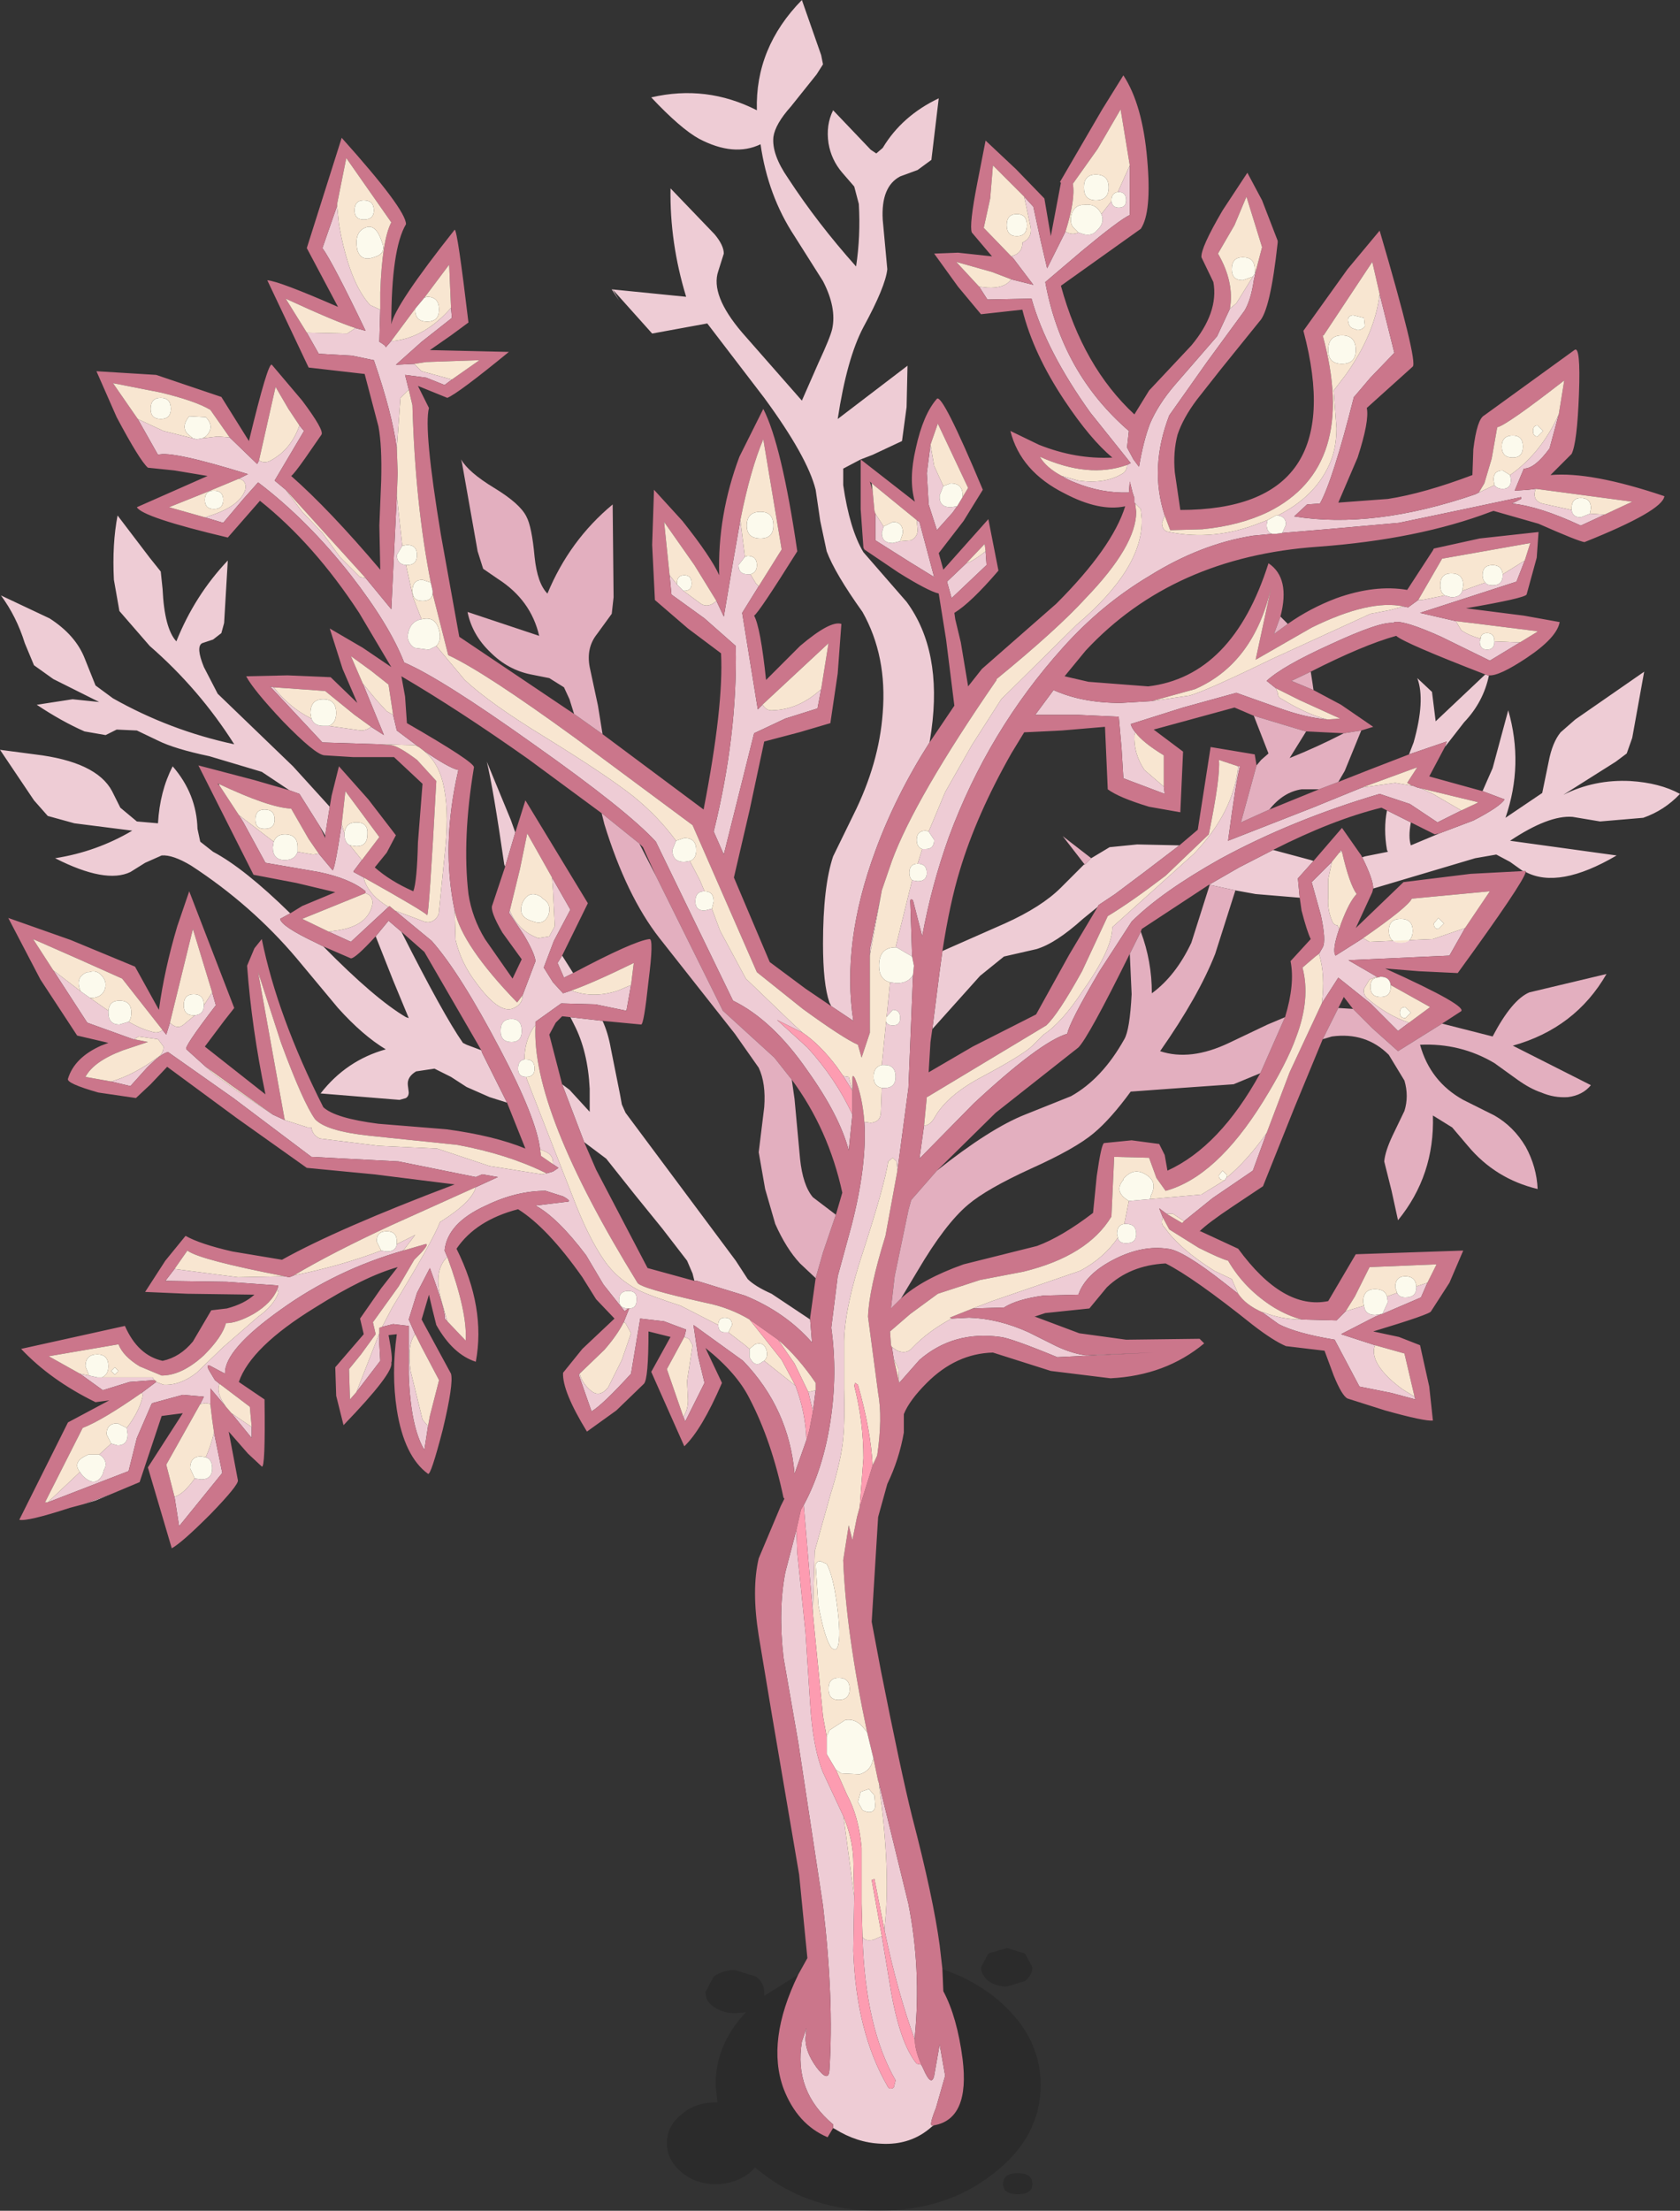 <?xml version="1.0" encoding="UTF-8" standalone="no"?>
<svg xmlns:xlink="http://www.w3.org/1999/xlink" height="120.3px" width="91.45px" xmlns="http://www.w3.org/2000/svg">
  <rect width="100%" height="100%" fill="#333333" stroke="none"/>
  <g transform="matrix(1.0, 0.0, 0.0, 1.0, 48.05, 113.55)">
    <use height="120.3" transform="matrix(1.0, 0.0, 0.0, 1.0, -48.05, -113.55)" width="91.45" xlink:href="#shape0"/>
  </g>
  <defs>
    <g id="shape0" transform="matrix(1.0, 0.0, 0.0, 1.0, 48.05, 113.55)">
      <path d="M-2.8 -58.8 L-2.9 -59.0 Q-3.25 -60.0 -3.25 -62.2 -3.25 -65.3 -2.7 -66.95 L-1.6 -69.2 Q-0.2 -72.0 0.0 -74.75 0.25 -77.85 -1.1 -80.25 -2.6 -82.35 -3.05 -83.55 L-3.4 -85.2 -3.65 -86.9 Q-4.1 -88.7 -6.45 -91.9 L-9.55 -95.95 -12.55 -95.4 -14.7 -97.8 -10.7 -97.4 Q-11.6 -100.35 -11.55 -103.3 L-9.15 -100.8 Q-8.65 -100.2 -8.65 -99.75 L-8.95 -98.8 Q-9.4 -97.5 -7.65 -95.45 L-4.4 -91.75 -3.5 -93.8 Q-2.85 -95.2 -2.75 -95.65 -2.5 -96.8 -3.25 -98.25 L-4.8 -100.7 Q-6.25 -102.9 -6.65 -105.7 -8.1 -105.0 -10.0 -106.0 -11.0 -106.55 -12.6 -108.25 -9.6 -108.95 -6.85 -107.55 -6.95 -110.95 -4.4 -113.55 L-3.35 -110.55 -3.25 -110.05 -3.6 -109.5 -5.0 -107.75 Q-5.85 -106.8 -5.95 -106.1 -6.05 -105.15 -5.15 -103.85 -3.55 -101.4 -1.45 -99.05 -1.2 -100.7 -1.3 -102.45 L-1.55 -103.4 -2.2 -104.15 Q-2.8 -104.85 -2.95 -105.75 -3.1 -106.75 -2.7 -107.55 L-0.65 -105.4 -0.35 -105.2 0.0 -105.5 Q1.05 -107.25 3.05 -108.2 L2.65 -104.85 1.9 -104.3 0.95 -103.95 Q-0.1 -103.4 0.0 -101.6 L0.25 -98.9 Q0.15 -97.95 -1.05 -95.75 -1.95 -94.05 -2.45 -90.75 L1.35 -93.65 1.3 -91.4 1.05 -89.55 -0.55 -88.8 -1.2 -88.55 -2.15 -88.05 -2.15 -87.15 Q-1.8 -84.75 -1.05 -83.5 L1.3 -80.8 Q3.25 -78.15 2.65 -73.8 L2.55 -73.15 Q0.7 -70.25 -0.4 -67.25 -2.25 -62.25 -1.6 -58.0 L-2.8 -58.8 M33.0 -76.8 Q32.7 -75.35 31.65 -74.25 L30.6 -72.9 30.7 -73.2 28.65 -72.5 28.9 -73.15 Q29.55 -75.45 29.1 -76.65 L29.9 -75.9 30.0 -75.1 30.1 -74.3 32.8 -76.85 32.95 -76.8 33.0 -76.8 M32.65 -70.5 L33.2 -71.75 34.05 -74.9 Q34.9 -71.95 33.9 -69.05 L35.9 -70.4 36.25 -72.1 Q36.45 -73.15 36.9 -73.7 L37.7 -74.4 41.45 -77.0 40.8 -73.4 40.5 -72.55 39.9 -72.1 37.05 -70.3 Q38.75 -71.15 40.7 -71.05 42.3 -70.95 43.4 -70.35 42.55 -69.45 41.4 -69.05 L39.05 -68.85 37.55 -69.1 Q36.25 -69.2 34.15 -67.8 L39.95 -67.0 Q36.8 -65.15 35.0 -66.1 L35.0 -66.15 34.85 -66.15 34.15 -66.65 33.4 -67.05 32.25 -66.85 26.7 -65.2 Q26.7 -65.7 26.1 -66.9 L26.25 -66.95 27.5 -67.2 27.45 -67.3 Q27.25 -68.45 27.45 -69.45 L28.75 -68.8 Q28.6 -68.0 28.75 -67.55 L30.3 -68.2 32.15 -68.9 Q33.6 -69.65 33.85 -70.05 L32.65 -70.5 M-42.0 -32.25 L-42.85 -31.9 -43.5 -31.7 -42.0 -32.25 M-20.45 -53.55 L-21.4 -53.85 -22.65 -54.4 -23.5 -54.95 -24.4 -55.4 -25.4 -55.25 Q-25.9 -54.95 -25.85 -54.5 L-25.8 -54.1 Q-25.8 -53.9 -25.95 -53.8 L-26.3 -53.7 -30.6 -54.05 Q-29.2 -55.85 -27.05 -56.45 -28.3 -57.2 -29.65 -58.7 L-31.9 -61.4 Q-34.35 -64.3 -37.65 -66.45 -38.65 -67.05 -39.25 -67.0 L-40.15 -66.6 -40.95 -66.1 Q-42.3 -65.45 -45.05 -66.85 -42.8 -67.2 -40.85 -68.35 L-44.0 -68.75 -45.45 -69.15 -46.2 -70.0 -48.05 -72.75 -46.15 -72.5 Q-42.8 -72.1 -41.95 -70.5 L-41.5 -69.6 -40.6 -68.85 -39.45 -68.75 Q-39.35 -70.5 -38.65 -71.85 -37.35 -70.35 -37.3 -68.45 L-37.15 -67.75 -36.45 -67.2 Q-34.75 -66.3 -32.25 -63.85 L-32.8 -63.55 Q-32.75 -63.15 -30.85 -62.25 L-30.45 -62.05 Q-27.65 -59.2 -25.95 -58.2 L-25.8 -58.15 -26.65 -60.2 -27.6 -62.6 -26.9 -63.45 -26.2 -62.85 Q-23.9 -58.3 -22.85 -56.8 L-22.65 -56.7 -21.85 -56.4 -21.8 -56.25 -20.45 -53.55 M-32.3 -70.55 L-33.8 -71.55 -36.65 -72.4 Q-38.55 -72.8 -39.45 -73.25 L-40.6 -73.8 -41.7 -73.85 -42.3 -73.55 -43.45 -73.75 Q-44.7 -74.3 -46.05 -75.2 L-44.1 -75.5 -42.65 -75.35 -45.15 -76.6 -46.2 -77.35 -46.7 -78.55 Q-47.15 -80.0 -48.0 -81.15 L-45.35 -79.9 Q-43.95 -79.0 -43.45 -77.75 L-42.85 -76.25 -41.9 -75.55 Q-38.8 -73.8 -35.3 -73.05 -37.2 -76.05 -39.9 -78.4 L-41.55 -80.3 -41.85 -82.0 Q-41.95 -83.95 -41.65 -85.5 L-39.9 -83.2 -39.3 -82.45 -39.2 -81.5 Q-39.1 -79.35 -38.45 -78.65 -37.45 -81.15 -35.65 -83.05 L-35.85 -79.65 -36.0 -79.1 -36.45 -78.75 -37.05 -78.55 Q-37.4 -78.35 -36.95 -77.25 L-36.2 -75.8 -32.1 -71.85 -30.1 -69.65 -30.35 -68.1 -30.65 -68.6 -31.75 -70.35 -32.3 -70.55 M7.7 -102.85 L8.2 -102.3 8.6 -100.45 8.95 -98.95 9.8 -100.65 9.95 -100.95 10.05 -100.9 Q10.35 -100.75 10.65 -100.9 L10.95 -100.8 Q11.4 -100.7 11.65 -101.0 L11.7 -101.05 Q12.1 -101.45 11.9 -101.9 L12.45 -102.6 Q12.5 -102.25 12.85 -102.25 13.25 -102.25 13.25 -102.65 13.25 -103.1 12.85 -103.1 L12.8 -103.1 13.2 -104.0 13.45 -104.55 13.45 -101.85 Q12.9 -101.6 10.85 -99.9 L8.85 -98.2 Q9.75 -93.25 13.4 -90.1 L13.3 -89.2 13.65 -88.55 13.95 -88.15 Q14.2 -89.6 14.55 -90.5 15.0 -91.55 15.9 -92.6 L18.2 -95.25 18.9 -96.75 19.25 -97.05 20.15 -98.5 20.25 -98.65 20.35 -98.95 20.2 -98.3 Q20.05 -97.25 19.7 -96.65 L17.65 -93.85 15.6 -90.95 Q14.5 -88.1 15.35 -85.5 L15.2 -85.1 Q15.2 -84.65 15.6 -84.6 18.05 -84.1 20.55 -85.1 L20.95 -85.25 20.9 -85.0 Q20.9 -84.6 21.2 -84.5 L20.15 -84.4 Q17.3 -83.95 14.5 -82.2 11.9 -80.65 9.8 -78.3 5.75 -73.8 3.6 -68.0 2.65 -65.35 2.15 -62.6 L1.65 -64.55 Q1.5 -64.7 1.5 -64.5 L1.6 -61.5 0.75 -62.0 0.7 -62.0 1.6 -65.65 1.9 -65.6 Q2.4 -65.6 2.4 -66.05 2.4 -66.55 1.9 -66.55 L2.15 -67.35 2.35 -67.35 Q2.8 -67.35 2.8 -67.85 L2.5 -68.3 3.4 -70.45 4.85 -73.0 6.45 -75.5 10.55 -79.55 Q14.15 -82.6 14.1 -85.25 L14.1 -85.3 14.05 -85.8 14.05 -85.85 13.75 -86.15 13.7 -86.2 13.7 -86.45 13.6 -86.75 13.45 -87.35 13.4 -86.75 Q11.9 -86.7 10.45 -87.3 10.05 -87.45 9.75 -87.65 L10.65 -87.4 Q12.05 -87.2 13.0 -87.75 13.3 -87.9 13.3 -88.25 L13.5 -88.35 11.3 -91.1 Q8.9 -94.45 8.1 -97.3 L5.7 -97.25 5.25 -97.95 5.7 -97.9 Q6.6 -97.85 6.95 -98.3 L7.0 -98.35 8.2 -98.05 7.1 -99.5 7.0 -99.6 7.25 -99.7 Q7.6 -99.9 7.6 -100.3 L7.6 -100.35 Q8.15 -100.6 8.05 -101.2 L7.7 -102.85 M27.05 -97.55 L27.85 -94.35 26.55 -93.0 25.7 -92.0 25.65 -91.95 Q24.5 -87.4 23.8 -86.15 L23.1 -86.1 22.4 -85.45 Q26.7 -84.75 32.25 -86.65 L32.45 -86.75 33.3 -87.15 Q33.45 -86.95 33.75 -86.95 34.2 -86.95 34.2 -87.45 L34.15 -87.7 Q35.85 -88.9 36.8 -91.0 L36.3 -89.15 Q35.5 -88.05 34.9 -88.05 L34.4 -86.85 35.15 -86.9 35.55 -86.95 35.5 -86.8 Q35.4 -86.3 35.9 -86.15 L37.5 -85.8 Q37.55 -85.4 38.0 -85.4 L38.5 -85.6 39.3 -85.55 38.0 -84.95 Q35.75 -86.0 34.25 -86.15 L34.75 -86.4 34.75 -86.5 31.45 -85.8 28.1 -85.1 24.15 -84.75 21.75 -84.55 21.95 -85.0 Q21.95 -85.45 21.5 -85.5 23.5 -86.5 24.3 -88.25 24.7 -89.1 24.7 -90.25 L24.55 -92.3 25.2 -93.15 Q26.8 -95.4 27.05 -97.55 M1.65 -60.5 L1.4 -54.35 0.8 -49.85 0.75 -50.35 0.55 -50.55 0.3 -50.35 Q0.1 -49.05 -1.05 -45.5 -2.05 -42.5 -2.1 -40.6 L-2.1 -37.95 Q-2.05 -36.3 -2.15 -35.3 -2.25 -34.1 -2.85 -32.2 L-3.7 -29.15 -3.8 -25.75 -4.3 -31.65 Q-3.25 -33.6 -2.85 -36.2 -2.45 -38.8 -2.8 -41.3 L-2.45 -44.1 -1.7 -46.85 Q-0.85 -50.15 -1.0 -52.5 L-0.65 -52.45 Q-0.1 -52.5 -0.1 -53.05 L-0.05 -54.35 0.1 -54.35 Q0.7 -54.35 0.7 -54.95 0.7 -55.6 0.1 -55.6 L-0.05 -55.6 0.4 -60.1 0.75 -60.05 Q1.4 -60.05 1.65 -60.5 M-0.2 -16.5 L1.4 -9.95 Q2.1 -6.4 1.75 -2.75 L1.75 -2.55 Q0.8 -5.15 0.1 -8.5 L0.1 -8.65 Q0.45 -11.7 -0.2 -16.4 L-0.2 -16.5 M2.1 -1.2 L2.2 -1.0 Q2.65 0.05 2.8 -0.6 L3.1 -2.3 3.4 -0.6 2.9 1.15 Q2.5 2.15 2.7 2.1 L2.8 2.1 2.7 2.15 Q1.55 3.2 -0.1 3.1 -1.4 3.05 -2.6 2.3 L-2.7 2.25 -2.7 2.05 Q-4.85 0.25 -4.4 -2.45 L-4.15 -3.2 -4.2 -2.7 Q-4.25 -1.95 -3.6 -1.05 -2.95 -0.2 -2.9 -0.9 -2.65 -4.75 -3.25 -9.85 L-4.6 -18.75 -5.4 -23.35 Q-5.7 -25.95 -5.3 -28.0 L-4.7 -30.3 -4.65 -29.05 -4.2 -24.7 -3.95 -20.85 Q-3.8 -18.45 -3.25 -17.1 L-2.2 -14.85 -2.15 -14.75 -2.1 -14.45 -1.7 -11.45 -1.55 -10.35 -1.6 -7.4 Q-1.45 -3.0 0.25 -0.05 0.35 0.2 0.6 0.05 L0.7 -0.35 Q-0.95 -3.2 -1.1 -8.15 -0.95 -7.9 -0.5 -8.0 L-0.05 -8.2 0.45 -5.2 Q0.95 -2.35 1.85 -1.25 L2.1 -1.2 M28.35 -80.55 L28.6 -80.5 29.15 -80.9 29.35 -80.9 30.6 -81.15 30.95 -81.05 Q31.45 -81.05 31.55 -81.4 L32.8 -81.85 Q32.9 -81.7 33.2 -81.7 33.75 -81.7 33.75 -82.25 L33.75 -82.3 34.95 -83.05 34.5 -81.9 29.25 -80.2 31.2 -79.75 31.5 -79.25 Q31.95 -78.95 32.55 -78.8 L32.5 -78.65 Q32.5 -78.2 32.9 -78.2 33.3 -78.2 33.3 -78.65 L34.55 -78.6 34.7 -78.6 33.05 -77.6 30.4 -78.9 Q28.4 -79.8 27.85 -79.7 L27.8 -79.65 Q27.1 -79.75 24.4 -78.5 21.75 -77.3 20.9 -76.5 L21.4 -76.1 21.5 -75.85 Q21.5 -75.6 21.75 -75.5 23.05 -74.7 24.2 -74.4 23.0 -74.5 21.5 -75.05 L19.25 -75.85 16.35 -75.05 13.5 -74.15 Q13.55 -73.95 13.75 -73.7 L13.7 -73.55 Q13.65 -72.55 14.25 -71.65 L15.3 -70.75 15.35 -70.35 13.1 -71.2 13.0 -72.85 12.85 -74.55 10.65 -74.65 8.3 -74.65 9.3 -76.0 Q10.85 -75.3 12.95 -75.3 L14.65 -75.4 16.7 -75.7 Q17.6 -75.95 21.2 -77.7 L26.55 -80.15 27.6 -80.35 28.35 -80.55 M3.3 -87.1 L3.1 -86.6 Q3.05 -85.95 3.7 -85.95 L4.05 -86.0 3.8 -85.65 2.95 -84.7 2.5 -86.1 2.4 -87.8 2.6 -89.35 2.8 -88.2 3.3 -87.1 M5.6 -83.55 L5.65 -82.85 5.65 -82.8 3.75 -81.0 3.5 -81.9 4.55 -82.9 Q4.9 -83.0 5.6 -83.55 M1.85 -85.25 L2.0 -85.15 2.8 -82.15 1.5 -82.95 -0.4 -84.15 -0.4 -85.6 0.05 -84.9 -0.05 -84.55 Q-0.05 -84.0 0.55 -84.0 L0.95 -84.1 1.55 -84.15 Q1.9 -84.35 1.9 -84.7 L1.85 -85.25 M16.15 -67.55 L14.25 -66.1 12.65 -64.9 12.2 -64.6 12.05 -64.5 11.75 -64.3 11.7 -64.2 10.9 -63.55 Q9.4 -62.2 8.35 -61.9 L6.6 -61.5 5.3 -60.45 2.7 -57.55 3.1 -60.7 3.25 -61.8 6.65 -63.3 Q8.65 -64.2 9.7 -65.25 L10.95 -66.5 11.0 -66.5 11.35 -66.85 12.35 -67.45 13.85 -67.6 16.15 -67.55 M19.35 -71.85 L19.45 -71.85 Q19.25 -71.2 18.8 -67.8 L23.4 -69.6 26.1 -70.7 27.9 -70.95 28.8 -70.8 28.85 -70.8 29.1 -70.7 29.3 -70.65 29.95 -70.35 31.5 -69.45 30.2 -68.8 28.7 -69.8 27.05 -70.35 Q22.3 -68.95 18.35 -66.8 15.15 -65.0 13.55 -63.4 L11.8 -60.7 Q10.15 -57.9 10.05 -57.3 8.55 -56.85 4.95 -53.5 L2.0 -50.5 2.25 -52.3 Q2.55 -52.3 2.8 -52.7 3.45 -53.9 5.3 -54.9 7.65 -56.15 8.15 -56.65 L8.75 -57.25 Q9.75 -57.9 10.9 -59.65 12.5 -61.9 12.5 -63.1 L16.95 -67.1 Q19.1 -69.35 19.35 -71.85 M17.75 -65.4 L19.4 -66.35 21.25 -67.3 23.3 -66.75 23.45 -66.7 22.6 -65.75 22.7 -64.7 20.3 -64.9 19.2 -65.1 17.8 -65.4 17.75 -65.4 M0.55 -57.75 Q0.95 -57.75 0.95 -58.15 0.95 -58.6 0.55 -58.6 L0.15 -58.15 Q0.15 -57.75 0.55 -57.75 M23.75 -61.65 L23.95 -62.0 Q24.15 -62.35 23.85 -63.75 L23.35 -65.55 24.45 -66.65 24.25 -65.7 24.25 -64.7 Q24.2 -64.0 24.5 -63.35 24.6 -63.2 24.75 -63.2 L24.85 -63.0 Q24.45 -61.85 24.65 -61.55 L26.15 -62.5 26.5 -62.3 29.95 -62.45 31.7 -63.05 30.85 -61.55 25.35 -61.3 26.9 -60.4 26.5 -60.25 26.2 -59.75 Q26.15 -59.45 26.35 -59.25 27.45 -58.3 28.65 -57.9 L28.05 -57.45 26.55 -58.95 24.8 -60.35 23.9 -58.95 Q24.1 -60.5 23.75 -61.65 M24.85 -67.15 L24.95 -67.3 25.0 -67.2 24.95 -67.2 24.85 -67.15 M20.9 -51.9 L20.15 -49.85 17.95 -48.35 16.4 -47.1 15.8 -47.5 15.45 -47.5 15.05 -47.8 15.25 -47.3 Q15.1 -46.95 15.35 -46.75 16.15 -45.6 18.05 -44.4 L19.0 -43.95 19.35 -43.15 18.65 -43.7 Q16.3 -45.55 15.5 -45.6 14.15 -45.8 12.65 -45.05 11.05 -44.25 10.65 -43.1 L8.75 -43.05 Q7.3 -42.85 6.6 -42.4 L4.9 -42.35 5.95 -42.75 10.75 -44.4 Q12.05 -45.1 12.8 -46.2 12.85 -45.9 13.25 -45.9 13.8 -45.9 13.8 -46.4 13.8 -46.95 13.25 -46.95 L13.15 -46.95 13.4 -48.2 14.55 -48.3 17.35 -48.55 18.65 -49.35 18.65 -49.4 18.7 -49.45 Q19.85 -50.4 20.9 -51.9 M22.8 -41.75 L24.7 -41.7 25.2 -42.2 26.2 -42.5 Q26.25 -42.0 26.8 -42.0 L27.15 -42.05 26.8 -41.9 24.95 -40.95 26.8 -40.35 Q26.65 -40.0 26.85 -39.5 27.2 -38.75 28.3 -37.95 L28.95 -37.55 29.0 -37.4 27.7 -37.75 25.95 -38.1 24.6 -40.65 Q22.5 -41.0 21.55 -41.5 L20.65 -42.15 20.7 -42.15 Q21.7 -41.75 22.8 -41.75 M29.65 -43.75 L29.3 -42.95 27.2 -42.05 27.5 -42.7 27.45 -43.0 28.0 -43.2 Q28.1 -42.95 28.45 -42.95 29.05 -42.95 29.05 -43.5 L29.05 -43.55 29.65 -43.75 M3.75 -41.8 L4.7 -41.85 Q6.3 -41.8 7.95 -41.05 L9.45 -40.3 Q10.3 -39.9 11.05 -39.8 L14.75 -39.95 9.5 -39.7 Q6.95 -40.75 6.4 -40.8 3.85 -41.15 2.0 -39.55 L0.9 -38.3 0.85 -39.1 0.6 -39.6 0.5 -40.25 0.8 -40.05 Q1.3 -39.85 1.6 -40.2 2.45 -41.1 3.75 -41.8 M-27.35 -96.7 L-27.4 -94.95 Q-27.05 -94.75 -27.05 -94.65 L-26.75 -95.0 -26.6 -95.0 Q-24.9 -95.2 -23.5 -96.8 L-23.45 -96.25 -25.1 -94.95 -26.5 -93.7 -25.5 -93.75 -25.1 -93.35 -23.45 -92.9 -23.85 -92.6 -24.85 -93.0 -26.0 -93.15 -25.8 -92.35 -26.25 -91.9 -26.45 -89.15 Q-26.7 -91.05 -27.7 -93.95 L-28.9 -94.2 -30.7 -94.3 -31.35 -95.45 -29.15 -95.4 -28.7 -95.7 -28.15 -95.55 Q-29.95 -99.3 -30.5 -100.05 L-29.7 -102.35 -29.6 -101.35 Q-29.05 -98.2 -27.9 -96.95 L-27.35 -96.7 M-0.7 -61.55 L-0.7 -61.9 -0.05 -65.1 -0.7 -61.55 M-14.7 -97.8 L-14.35 -97.2 -14.75 -97.8 -14.7 -97.8 M-3.35 -76.05 L-3.55 -75.0 -5.3 -74.45 -7.0 -73.65 -8.65 -67.05 -9.2 -68.3 Q-7.9 -73.55 -8.0 -78.4 L-9.7 -79.9 -11.5 -81.2 -11.6 -82.25 -11.2 -81.75 -10.85 -81.4 -9.9 -80.7 Q-9.6 -80.5 -9.25 -80.7 L-9.05 -80.85 -8.65 -80.0 -8.1 -83.25 -7.75 -85.25 -7.5 -83.25 -7.85 -82.8 Q-7.85 -82.3 -7.35 -82.3 L-7.2 -82.3 -6.9 -81.8 -6.75 -81.65 -7.65 -80.2 -6.8 -74.95 -6.55 -75.2 -6.5 -75.15 Q-6.3 -74.85 -5.95 -74.9 -4.55 -74.95 -3.35 -76.05 M-35.55 -89.75 L-34.05 -88.3 -33.95 -88.5 Q-33.65 -88.3 -33.3 -88.5 -32.2 -89.1 -31.75 -90.4 L-31.5 -90.1 -33.1 -87.4 -32.5 -86.9 -31.6 -85.7 -30.5 -84.55 -29.55 -83.25 -28.45 -82.15 -28.15 -82.1 -26.75 -80.4 -26.45 -86.55 -26.15 -83.85 -26.45 -83.35 Q-26.45 -82.85 -25.95 -82.8 L-25.55 -81.0 -25.1 -79.85 -25.15 -79.85 Q-25.75 -79.7 -25.85 -79.0 -25.9 -78.6 -25.5 -78.3 L-24.75 -78.2 -24.7 -78.2 -24.3 -78.4 -22.75 -76.55 Q-21.35 -75.25 -18.4 -73.45 -15.0 -71.35 -13.55 -70.2 -12.2 -69.1 -11.25 -67.8 L-11.45 -67.3 Q-11.45 -66.65 -10.8 -66.65 L-10.5 -66.7 -9.95 -65.65 -9.7 -65.05 Q-10.2 -65.05 -10.2 -64.5 -10.2 -64.0 -9.7 -64.0 L-9.3 -64.1 -8.85 -62.9 -7.45 -60.3 -4.9 -57.85 -4.35 -57.35 -5.75 -58.05 -4.1 -56.55 Q-2.55 -54.85 -1.65 -52.9 L-1.85 -50.95 Q-2.35 -52.85 -4.1 -55.3 -6.0 -58.05 -8.15 -59.1 L-12.35 -67.75 Q-13.9 -69.45 -19.0 -73.05 -24.05 -76.65 -26.05 -77.5 -26.85 -79.55 -28.95 -82.25 -31.3 -85.25 -34.0 -87.3 L-34.8 -86.4 -35.9 -85.1 -36.9 -85.4 Q-35.0 -85.95 -34.7 -86.9 -34.6 -87.4 -35.05 -87.5 -34.75 -87.65 -34.55 -87.75 -38.75 -89.05 -39.45 -88.8 L-40.55 -90.75 -39.15 -90.1 -37.55 -89.7 -37.35 -89.65 -37.05 -89.7 -36.2 -89.8 -35.55 -89.75 M-2.15 -55.0 L-1.85 -54.95 -1.65 -54.2 -2.15 -55.0 M-33.15 -76.15 Q-32.3 -75.05 -31.1 -74.45 -30.95 -74.05 -30.45 -74.05 L-30.15 -74.05 -28.4 -73.8 Q-28.1 -73.8 -27.85 -74.0 L-27.15 -73.55 -28.3 -76.35 -27.55 -75.45 -27.0 -74.85 -26.65 -74.65 -26.45 -73.8 -25.25 -72.9 -25.45 -73.0 -27.35 -73.05 -30.5 -73.15 -33.35 -76.2 -33.15 -76.15 M-3.95 -41.75 L-3.85 -40.5 Q-5.3 -42.15 -7.5 -43.05 L-10.1 -43.85 -10.25 -43.85 -10.35 -44.25 -10.65 -44.95 -12.0 -46.7 -13.5 -48.55 -15.05 -50.5 -16.25 -51.4 -17.45 -54.55 -17.05 -54.25 -15.95 -53.05 -15.95 -54.3 Q-16.05 -56.35 -16.8 -57.8 L-17.0 -58.2 -15.25 -58.0 Q-14.95 -57.35 -14.8 -56.5 L-14.3 -54.0 -14.2 -53.45 -14.0 -53.0 -8.0 -44.95 -7.35 -43.95 Q-6.95 -43.55 -6.05 -43.15 L-3.95 -41.75 M-16.85 -60.6 L-17.35 -60.35 -17.7 -61.15 -17.45 -61.55 -16.85 -60.6 M-20.0 -68.25 L-20.55 -66.4 -20.6 -66.5 Q-21.2 -70.65 -21.55 -72.1 L-20.25 -68.95 -20.0 -68.25 M-25.05 -72.75 Q-23.6 -71.75 -23.1 -71.65 -24.05 -67.55 -23.3 -64.0 L-23.25 -62.4 Q-22.95 -61.15 -22.15 -60.1 -20.95 -58.45 -20.2 -58.65 -19.6 -58.85 -19.6 -59.4 L-18.9 -61.25 Q-18.95 -61.7 -19.55 -62.7 L-20.35 -63.9 -20.3 -64.0 Q-19.85 -62.9 -18.75 -62.5 L-18.15 -62.6 -17.85 -63.15 -17.95 -65.15 -18.0 -65.8 -17.0 -64.05 -17.9 -62.35 -18.45 -60.9 -17.95 -60.1 -17.4 -59.5 -16.95 -59.65 Q-15.75 -59.2 -14.4 -59.65 L-13.7 -59.95 -13.95 -58.55 -15.65 -58.9 -17.5 -58.95 -18.9 -57.95 -18.9 -57.75 -19.0 -57.65 Q-19.5 -56.9 -19.5 -55.9 -19.85 -55.85 -19.85 -55.4 -19.85 -54.95 -19.4 -54.95 L-19.4 -54.9 -18.35 -52.2 -16.9 -48.5 Q-16.05 -46.25 -15.15 -44.95 -14.45 -43.95 -13.3 -43.35 -12.7 -43.05 -11.0 -42.5 L-8.95 -41.45 Q-8.95 -41.05 -8.6 -41.05 L-8.4 -41.05 -7.55 -40.4 -7.25 -40.15 -7.25 -39.7 Q-6.95 -39.1 -6.55 -39.45 L-6.45 -39.5 -4.75 -38.15 Q-4.2 -36.7 -4.15 -35.2 L-4.8 -33.35 Q-5.1 -36.9 -7.6 -39.5 L-10.3 -41.45 -10.05 -39.75 -9.7 -38.3 -10.75 -36.2 -10.85 -36.45 Q-10.6 -36.85 -10.6 -37.35 L-10.65 -38.4 -10.35 -40.35 -10.55 -40.7 -10.8 -40.8 -10.7 -41.2 -11.9 -41.65 -13.2 -41.8 -13.7 -38.8 Q-15.25 -37.1 -15.85 -36.75 L-16.55 -38.75 -16.5 -38.8 Q-16.35 -38.25 -15.85 -37.85 -15.4 -37.5 -14.95 -38.05 L-14.2 -39.55 -13.7 -41.0 -14.0 -41.55 -14.1 -41.6 -13.8 -42.35 Q-13.4 -42.35 -13.4 -42.8 -13.35 -43.3 -13.85 -43.3 -14.35 -43.3 -14.35 -42.8 -14.35 -42.35 -13.85 -42.35 L-14.05 -42.2 -15.2 -43.65 -16.15 -45.25 Q-17.7 -47.3 -18.9 -47.95 L-17.25 -48.15 Q-16.85 -48.15 -17.4 -48.45 L-18.35 -48.75 Q-19.95 -48.75 -21.6 -47.95 -23.7 -47.0 -23.85 -45.5 L-23.7 -45.15 Q-24.5 -44.4 -24.0 -42.7 L-23.7 -41.65 -23.85 -41.8 Q-23.75 -42.1 -24.65 -44.55 L-25.35 -43.2 -25.8 -41.75 -25.45 -40.95 Q-25.9 -40.4 -25.7 -38.95 L-25.05 -36.3 -24.75 -35.95 -24.95 -34.65 Q-25.7 -35.9 -25.8 -38.75 L-25.8 -41.4 -26.65 -41.5 -27.25 -41.35 -26.7 -42.4 Q-24.5 -46.0 -24.1 -47.05 -22.35 -48.15 -22.15 -48.95 L-20.95 -49.5 -21.8 -49.65 -22.15 -49.5 -26.35 -50.35 -31.1 -50.6 -35.35 -53.8 -38.9 -56.3 Q-39.25 -56.25 -40.05 -55.45 L-40.95 -54.45 -42.0 -54.7 Q-40.75 -55.05 -39.35 -56.1 -39.15 -56.3 -39.15 -56.6 L-39.45 -57.0 -40.5 -57.15 -40.75 -57.0 -40.8 -57.0 -43.3 -57.9 -45.15 -60.75 -44.3 -60.1 -43.65 -59.6 -43.15 -59.25 -42.15 -58.55 -42.15 -58.45 Q-42.15 -57.8 -41.55 -57.8 L-41.05 -57.95 Q-40.35 -57.55 -39.75 -57.4 -39.45 -57.3 -39.2 -57.5 L-39.0 -57.25 -38.8 -57.9 Q-38.4 -57.5 -38.05 -57.8 L-37.45 -58.3 Q-36.95 -58.35 -36.95 -58.85 L-36.5 -59.55 -36.3 -58.85 Q-38.1 -56.5 -37.9 -56.45 L-36.85 -55.5 -36.4 -55.1 -35.15 -54.2 -33.2 -52.9 -32.55 -52.6 -31.3 -52.2 -31.1 -52.2 Q-31.05 -51.8 -30.65 -51.6 L-27.45 -51.2 -24.25 -51.05 -21.4 -50.1 -18.55 -49.65 -18.3 -49.7 -17.95 -49.8 -17.65 -50.0 -17.95 -50.2 Q-17.9 -50.7 -18.4 -50.9 L-18.65 -51.0 Q-18.85 -52.7 -20.8 -56.4 -23.0 -60.6 -24.55 -62.35 L-26.55 -64.0 -24.95 -63.4 Q-24.65 -63.3 -24.4 -63.5 -24.15 -63.7 -24.15 -64.0 L-23.8 -67.5 Q-23.6 -69.6 -23.95 -71.0 -24.25 -72.15 -25.05 -72.75 M-3.65 -37.9 L-3.8 -36.75 -4.05 -37.8 -3.65 -37.9 M-27.4 -41.0 L-27.4 -40.4 -27.35 -39.5 -28.65 -37.8 -27.4 -41.0 M-26.1 -45.5 Q-29.75 -44.45 -32.75 -42.3 -35.85 -40.1 -35.8 -38.8 L-36.65 -39.25 Q-36.85 -39.3 -36.65 -38.95 L-36.35 -38.45 -36.1 -38.25 Q-36.3 -37.75 -35.75 -37.0 L-36.6 -38.0 -36.6 -37.15 -36.85 -37.2 -37.15 -37.15 -36.95 -37.55 -38.1 -37.65 -39.75 -37.2 -39.8 -37.15 -40.6 -35.3 -41.05 -33.5 -45.45 -31.8 -43.7 -33.45 -43.55 -33.25 Q-42.85 -32.55 -42.45 -33.35 L-42.4 -33.55 Q-42.15 -33.95 -42.5 -34.3 L-42.65 -34.4 -42.0 -35.0 -41.65 -34.9 Q-41.1 -34.9 -41.1 -35.5 L-41.15 -35.85 Q-40.5 -36.7 -40.3 -37.5 -40.25 -37.7 -40.35 -37.75 L-39.55 -38.35 -39.15 -38.2 Q-38.25 -38.15 -37.35 -38.85 L-35.9 -40.25 -34.0 -41.9 Q-33.15 -42.5 -32.9 -43.2 L-32.95 -43.4 -32.9 -43.6 -35.7 -43.8 -39.05 -43.85 -38.55 -44.5 -35.1 -44.05 -32.55 -44.1 -32.3 -44.05 -32.05 -44.15 Q-29.55 -44.65 -27.3 -45.5 L-27.0 -45.45 Q-26.5 -45.45 -26.45 -45.85 L-25.45 -46.35 -26.1 -45.5 M-34.35 -35.9 L-34.35 -35.3 -35.45 -36.65 -34.35 -35.9 M-36.4 -35.6 L-35.95 -33.4 -38.3 -30.5 -38.55 -32.1 Q-38.05 -32.25 -37.45 -33.1 L-37.1 -33.05 Q-36.5 -33.05 -36.5 -33.65 -36.5 -34.15 -36.85 -34.25 -36.55 -34.95 -36.4 -35.6 M-39.65 -38.45 L-41.0 -38.35 -42.45 -37.9 -43.7 -38.8 -43.2 -38.7 -42.75 -38.6 -42.5 -38.6 -39.75 -38.6 -39.65 -38.45 M-26.9 -64.2 L-28.95 -62.3 -30.15 -62.85 -29.85 -62.9 Q-28.1 -63.1 -27.8 -64.25 -27.7 -64.6 -27.95 -64.85 L-28.15 -64.95 -28.15 -65.05 Q-29.0 -65.75 -30.7 -66.1 L-33.6 -66.6 -34.8 -68.8 -35.05 -69.2 -33.15 -67.75 -33.2 -67.45 Q-33.2 -66.75 -32.55 -66.75 -32.0 -66.75 -31.85 -67.2 L-31.0 -67.05 -30.7 -67.1 -29.95 -66.2 Q-29.85 -66.1 -29.45 -68.7 L-29.3 -68.2 -29.3 -68.15 Q-29.3 -67.7 -29.0 -67.55 L-28.35 -66.75 -28.8 -66.15 -28.8 -66.1 -28.25 -65.8 -28.2 -65.6 Q-27.9 -64.8 -26.9 -64.2 M-20.2 -56.85 Q-19.65 -56.85 -19.65 -57.45 -19.65 -58.1 -20.2 -58.1 -20.8 -58.1 -20.8 -57.45 -20.8 -56.85 -20.2 -56.85" fill="#eeccd5" fill-rule="evenodd" stroke="none"/>
      <path d="M-2.8 -58.8 L-1.6 -58.0 Q-2.25 -62.25 -0.4 -67.25 0.7 -70.25 2.55 -73.15 L3.9 -75.15 3.45 -78.75 3.05 -81.25 Q2.45 -81.4 0.85 -82.4 L-1.0 -83.65 -1.05 -83.75 -1.2 -85.85 -1.2 -88.55 1.75 -86.25 Q1.4 -87.45 1.8 -89.15 2.2 -91.0 2.95 -91.85 3.25 -92.15 5.45 -86.9 L4.4 -85.2 3.05 -83.45 3.3 -82.55 5.75 -85.3 6.3 -82.5 Q4.8 -80.75 3.9 -80.2 L3.95 -79.85 4.25 -78.6 4.65 -76.2 5.4 -77.15 9.45 -80.7 Q12.5 -83.75 13.2 -86.0 11.8 -85.7 9.9 -86.7 7.5 -87.9 6.95 -90.1 L8.5 -89.35 Q10.5 -88.55 12.5 -88.65 11.3 -89.65 9.9 -91.75 8.2 -94.3 7.6 -96.7 L5.35 -96.45 4.1 -97.95 2.8 -99.75 4.1 -99.8 5.95 -99.6 4.85 -100.9 Q4.7 -101.3 5.15 -103.6 L5.6 -105.9 7.25 -104.35 8.8 -102.75 9.15 -100.7 9.7 -103.6 9.65 -103.65 11.95 -107.6 13.1 -109.45 Q14.15 -107.85 14.4 -104.85 14.65 -102.0 14.05 -101.1 L9.7 -98.0 Q10.9 -93.6 13.7 -91.0 L14.5 -92.3 16.8 -94.75 Q18.3 -96.55 18.0 -98.2 L17.35 -99.55 Q17.3 -100.05 18.5 -102.1 L19.85 -104.15 20.65 -102.65 21.5 -100.45 21.5 -100.35 Q21.1 -96.65 20.5 -96.05 L18.4 -93.45 17.1 -91.8 Q16.35 -90.8 16.05 -89.9 15.8 -88.95 15.9 -87.85 L16.2 -85.8 Q25.5 -85.8 22.9 -95.55 L25.3 -98.9 27.05 -101.0 Q29.15 -93.85 28.85 -93.6 L26.35 -91.35 Q26.5 -90.65 25.85 -88.65 L24.8 -86.2 27.5 -86.4 Q29.45 -86.7 32.1 -87.7 L32.15 -89.1 Q32.35 -90.75 32.75 -90.95 L37.65 -94.5 Q38.0 -94.8 37.9 -92.1 37.8 -89.45 37.5 -88.85 L36.35 -87.7 Q38.55 -87.9 42.55 -86.55 42.45 -85.75 38.2 -84.05 37.85 -84.1 35.7 -85.05 L33.25 -85.75 33.1 -85.7 Q29.15 -84.2 23.7 -83.8 15.8 -83.25 11.05 -78.15 L9.9 -76.75 11.2 -76.45 14.45 -76.2 Q19.05 -76.75 21.0 -82.9 22.2 -82.1 21.65 -80.0 L21.3 -79.05 22.05 -79.6 Q23.25 -80.45 24.7 -81.0 26.8 -81.75 28.55 -81.45 L29.95 -83.6 30.0 -83.7 32.5 -84.25 35.7 -84.6 35.6 -83.2 35.05 -81.2 Q34.95 -81.0 31.75 -80.45 L34.9 -80.05 36.85 -79.7 Q36.7 -78.85 35.05 -77.75 33.55 -76.75 33.0 -76.8 L32.95 -76.8 32.8 -76.85 Q28.4 -78.55 27.95 -78.95 26.15 -78.45 23.3 -77.0 L22.25 -76.5 23.45 -76.0 24.95 -75.2 26.7 -74.0 26.05 -73.8 25.1 -73.65 23.05 -73.75 22.85 -73.8 20.2 -74.6 19.15 -75.05 14.75 -73.85 16.35 -72.65 16.2 -69.35 14.5 -69.65 Q12.85 -70.15 12.25 -70.6 L12.1 -74.0 9.75 -73.8 7.7 -73.7 7.0 -72.55 Q5.1 -69.2 4.2 -66.2 3.65 -64.4 3.25 -61.8 L3.1 -60.7 2.7 -57.55 2.6 -56.85 2.5 -55.2 4.9 -56.6 8.35 -58.35 10.15 -61.6 11.7 -64.2 11.75 -64.3 12.05 -64.5 12.2 -64.6 12.65 -64.9 14.25 -66.1 16.15 -67.55 17.15 -68.4 17.85 -72.9 20.25 -72.5 20.35 -71.9 19.5 -68.8 21.05 -69.5 23.75 -70.6 24.8 -71.0 26.45 -71.65 28.65 -72.5 30.7 -73.2 30.6 -72.9 29.75 -71.3 32.65 -70.5 33.85 -70.05 Q33.6 -69.65 32.15 -68.9 L30.3 -68.2 30.05 -68.15 28.75 -68.8 27.45 -69.45 27.15 -69.6 Q24.5 -68.95 21.25 -67.3 L19.4 -66.35 17.75 -65.4 14.1 -63.0 14.05 -62.85 13.45 -61.65 Q11.2 -57.1 10.65 -56.55 L6.15 -53.0 2.95 -49.85 1.55 -48.25 1.4 -47.7 0.65 -44.1 0.45 -42.35 1.0 -42.9 Q2.15 -43.95 4.4 -44.75 L6.4 -45.25 8.4 -45.75 Q9.75 -46.25 11.45 -47.55 L11.65 -49.55 Q11.9 -51.3 12.05 -51.35 L13.55 -51.5 15.05 -51.3 15.35 -50.7 15.5 -49.85 Q18.35 -51.15 20.55 -55.15 L20.6 -55.25 21.9 -58.2 Q22.45 -60.0 22.2 -61.25 L23.3 -62.45 Q23.1 -62.85 22.8 -64.0 L22.7 -64.7 22.6 -65.75 23.45 -66.7 25.0 -68.5 26.05 -67.0 26.1 -66.9 Q26.7 -65.7 26.7 -65.2 L26.65 -65.0 25.75 -63.05 28.35 -65.55 32.0 -66.0 34.85 -66.15 35.0 -66.15 35.0 -66.1 Q34.9 -65.55 31.3 -60.6 L29.2 -60.7 27.35 -60.85 Q32.0 -58.75 31.45 -58.5 L30.45 -57.85 28.05 -56.35 26.65 -57.6 25.6 -58.65 25.1 -59.3 24.8 -58.7 23.95 -57.0 22.4 -53.25 20.7 -49.0 19.05 -47.9 Q17.7 -47.0 17.25 -46.55 L17.3 -46.55 19.35 -45.6 Q21.8 -42.25 24.25 -42.75 L25.75 -45.3 31.6 -45.5 30.85 -43.75 29.85 -42.2 Q29.85 -42.05 26.7 -41.1 L28.1 -40.8 29.25 -40.35 29.75 -38.1 29.95 -36.25 Q29.5 -36.2 27.35 -36.8 L25.3 -37.45 Q25.0 -37.6 24.55 -38.7 L24.05 -40.05 21.95 -40.3 Q21.25 -40.6 20.15 -41.45 16.9 -44.05 15.4 -44.8 13.45 -44.7 12.2 -43.5 L11.25 -42.35 8.85 -42.1 8.25 -41.9 8.3 -41.9 10.7 -41.0 13.25 -40.65 17.25 -40.7 17.5 -40.45 Q15.4 -38.7 12.4 -38.55 L9.15 -38.95 6.0 -39.95 Q4.0 -39.9 2.4 -38.3 1.45 -37.35 1.15 -36.6 L1.15 -35.6 Q0.9 -34.15 0.25 -32.8 L-0.25 -31.0 -0.6 -25.3 -0.1 -22.65 Q1.0 -17.1 1.6 -14.7 2.75 -10.3 3.1 -7.7 L3.25 -6.4 3.3 -5.2 Q4.05 -3.8 4.35 -1.5 4.75 1.75 2.8 2.1 L2.7 2.1 Q2.5 2.15 2.9 1.15 L3.4 -0.6 3.1 -2.3 2.8 -0.6 Q2.65 0.05 2.2 -1.0 L2.1 -1.2 Q1.75 -2.0 1.75 -2.55 L1.75 -2.75 Q2.1 -6.4 1.4 -9.95 L-0.2 -16.5 -0.25 -16.65 -0.5 -17.85 -0.85 -19.3 Q-2.0 -24.75 -2.15 -28.65 L-1.85 -30.55 -1.65 -29.75 -1.4 -31.0 -1.25 -31.55 -0.55 -33.8 -0.3 -34.35 Q0.0 -36.4 -0.25 -37.75 L-0.8 -41.9 Q-0.75 -43.4 0.15 -46.3 L0.8 -49.85 1.4 -54.35 1.65 -60.5 1.7 -61.0 1.6 -61.5 1.5 -64.5 Q1.5 -64.7 1.65 -64.55 L2.15 -62.6 Q2.65 -65.35 3.6 -68.0 5.75 -73.8 9.8 -78.3 11.9 -80.65 14.5 -82.2 17.3 -83.95 20.15 -84.4 L21.2 -84.5 21.4 -84.5 21.75 -84.55 24.15 -84.75 28.1 -85.1 31.45 -85.8 34.75 -86.5 34.75 -86.4 34.25 -86.15 Q35.75 -86.0 38.0 -84.95 L39.3 -85.55 40.8 -86.25 35.55 -86.95 35.15 -86.9 34.4 -86.85 34.9 -88.05 Q35.5 -88.05 36.3 -89.15 L36.8 -91.0 37.1 -92.85 Q33.95 -90.4 33.45 -90.3 L33.15 -88.6 32.75 -87.25 32.45 -86.75 32.25 -86.65 Q26.7 -84.75 22.4 -85.45 L23.1 -86.1 23.8 -86.15 Q24.5 -87.4 25.65 -91.95 L25.7 -92.0 26.55 -93.0 27.85 -94.35 27.05 -97.55 26.65 -99.3 24.0 -95.3 23.95 -95.3 Q25.9 -88.15 21.0 -85.7 19.45 -84.95 17.4 -84.75 L15.65 -84.7 15.35 -85.5 Q14.5 -88.1 15.6 -90.95 L17.65 -93.85 19.7 -96.65 Q20.05 -97.25 20.2 -98.3 L20.35 -98.95 20.65 -100.1 19.8 -102.85 19.15 -101.3 18.25 -99.75 Q19.15 -98.2 18.9 -96.75 L18.2 -95.25 15.9 -92.6 Q15.0 -91.55 14.55 -90.5 14.2 -89.6 13.95 -88.15 L13.65 -88.55 13.3 -89.2 13.4 -90.1 Q9.75 -93.25 8.85 -98.2 L10.85 -99.9 Q12.9 -101.6 13.45 -101.85 L13.45 -104.55 12.95 -107.6 11.7 -105.45 10.35 -103.55 Q10.5 -102.7 9.95 -100.95 L9.8 -100.65 8.95 -98.95 8.6 -100.45 8.2 -102.3 7.7 -102.85 6.0 -104.55 5.85 -102.75 5.5 -101.15 7.0 -99.6 7.1 -99.5 8.2 -98.05 7.0 -98.35 5.95 -98.75 4.0 -99.3 5.25 -97.95 5.7 -97.25 8.1 -97.3 Q8.9 -94.45 11.3 -91.1 L13.5 -88.35 13.3 -88.25 Q11.2 -87.5 8.55 -88.7 8.9 -88.1 9.75 -87.65 10.05 -87.45 10.45 -87.3 11.9 -86.7 13.4 -86.75 L13.45 -87.35 13.6 -86.75 13.7 -86.45 13.7 -86.2 13.75 -86.15 13.75 -86.1 13.8 -85.7 Q13.8 -83.85 11.05 -81.0 9.5 -79.3 6.2 -76.6 L6.2 -76.55 Q1.75 -70.1 0.5 -66.7 L-0.05 -65.1 -0.7 -61.9 -0.7 -61.55 -0.7 -57.35 -1.15 -56.0 -1.35 -56.7 Q-2.15 -57.05 -4.35 -58.65 L-6.85 -60.65 -10.35 -68.65 -16.75 -73.4 Q-21.7 -77.0 -23.65 -77.9 L-24.5 -81.25 -24.5 -81.4 -24.6 -81.85 Q-25.45 -86.15 -25.6 -91.5 L-25.8 -92.35 -26.0 -93.15 -24.85 -93.0 -23.85 -92.6 -23.45 -92.9 -21.95 -93.95 -24.85 -93.85 -25.5 -93.75 -26.5 -93.7 -25.1 -94.95 -23.45 -96.25 -23.5 -96.8 -23.6 -99.15 -24.95 -97.35 -25.45 -96.75 -26.75 -95.0 -27.05 -94.65 Q-27.05 -94.75 -27.4 -94.95 L-27.35 -96.7 -27.35 -97.65 Q-27.25 -100.5 -26.75 -101.45 L-29.2 -104.95 -29.7 -102.45 -29.7 -102.35 -30.5 -100.05 Q-29.95 -99.3 -28.15 -95.55 L-28.7 -95.7 Q-29.8 -96.05 -32.5 -97.3 L-31.35 -95.45 -30.7 -94.3 -28.9 -94.2 -27.7 -93.95 Q-26.7 -91.05 -26.45 -89.15 L-26.4 -87.8 -26.45 -86.55 -26.75 -80.4 -28.15 -82.1 -32.5 -86.9 -33.1 -87.4 -31.5 -90.1 -31.75 -90.4 -32.35 -91.3 -33.05 -92.5 -33.95 -88.5 -34.05 -88.3 -35.55 -89.75 -36.6 -91.25 Q-37.45 -91.75 -39.35 -92.2 L-41.9 -92.7 -40.55 -90.75 -39.45 -88.8 Q-38.75 -89.05 -34.55 -87.75 -34.75 -87.65 -35.05 -87.5 L-36.85 -86.75 -38.85 -85.95 -36.9 -85.4 -35.9 -85.1 -34.8 -86.4 -34.0 -87.3 Q-31.3 -85.25 -28.95 -82.25 -26.85 -79.55 -26.05 -77.5 -24.05 -76.65 -19.0 -73.05 -13.9 -69.45 -12.35 -67.75 L-8.15 -59.1 Q-6.0 -58.05 -4.1 -55.3 -2.35 -52.85 -1.85 -50.95 L-1.65 -52.9 -1.65 -54.1 -1.65 -54.2 -1.65 -54.85 Q-1.65 -55.15 -1.5 -54.85 -1.1 -53.85 -1.0 -52.5 -0.85 -50.15 -1.7 -46.85 L-2.45 -44.1 -2.8 -41.3 Q-2.45 -38.8 -2.85 -36.2 -3.25 -33.6 -4.3 -31.65 L-4.45 -31.4 -4.7 -30.3 -5.3 -28.0 Q-5.7 -25.95 -5.4 -23.35 L-4.6 -18.75 -3.25 -9.85 Q-2.65 -4.75 -2.9 -0.9 -2.95 -0.2 -3.6 -1.05 -4.25 -1.95 -4.2 -2.7 L-4.15 -3.2 -4.4 -2.45 Q-4.85 0.25 -2.7 2.05 L-2.7 2.25 -3.0 2.75 Q-4.65 2.05 -5.4 0.1 -6.35 -2.5 -4.6 -6.1 L-4.1 -7.0 -4.55 -11.55 -6.05 -20.35 -6.75 -24.55 Q-7.15 -27.05 -6.75 -28.75 L-5.55 -31.6 -5.35 -32.0 -5.4 -32.05 Q-6.05 -35.15 -7.25 -37.45 -7.95 -38.85 -9.65 -40.2 L-8.75 -38.3 Q-9.85 -35.75 -10.8 -34.85 L-12.6 -38.9 -11.55 -40.8 -12.75 -41.1 Q-12.75 -38.5 -13.0 -38.25 L-14.5 -36.8 -16.1 -35.65 Q-17.45 -37.85 -17.4 -38.85 L-16.35 -40.15 -14.6 -41.8 -15.6 -42.85 -16.35 -44.05 Q-18.25 -46.75 -19.85 -47.75 -22.15 -47.15 -23.2 -45.6 -21.6 -42.4 -22.15 -39.45 -23.4 -39.85 -24.3 -41.45 L-24.5 -42.25 -24.7 -43.1 -25.1 -41.75 -23.5 -38.8 Q-23.35 -38.25 -23.95 -35.75 -24.6 -33.25 -24.75 -33.35 -26.05 -34.3 -26.45 -36.85 -26.75 -38.8 -26.45 -40.95 L-26.9 -40.9 Q-26.65 -39.6 -26.75 -39.4 -26.6 -38.85 -29.35 -36.0 L-29.75 -37.6 -29.8 -39.15 -28.25 -40.95 -28.45 -41.8 -27.3 -43.45 -26.4 -44.6 Q-28.2 -44.1 -30.9 -42.4 -34.4 -40.25 -35.05 -38.35 L-33.65 -37.4 Q-33.6 -33.6 -33.8 -33.75 L-34.55 -34.45 -35.6 -35.65 -35.1 -33.0 Q-35.05 -32.75 -36.6 -31.15 -38.15 -29.6 -38.7 -29.3 L-40.0 -33.7 -38.1 -36.65 -39.25 -36.5 -40.05 -34.1 -40.45 -32.9 -42.0 -32.25 -43.5 -31.7 -44.25 -31.5 Q-46.55 -30.75 -47.0 -30.85 L-44.35 -36.15 -42.1 -37.35 -42.85 -37.25 Q-45.3 -38.45 -46.9 -40.15 L-41.25 -41.4 Q-40.55 -39.8 -39.2 -39.5 -38.25 -39.7 -37.55 -40.55 L-36.55 -42.25 -35.7 -42.35 Q-34.75 -42.6 -34.2 -43.1 L-37.85 -43.15 -40.15 -43.25 -39.05 -44.95 -37.95 -46.3 Q-37.15 -45.85 -35.4 -45.45 L-32.7 -45.0 Q-29.65 -46.7 -23.3 -49.1 L-27.7 -49.65 -31.35 -50.0 -35.15 -52.7 -38.95 -55.5 -39.85 -54.55 -40.65 -53.8 -42.7 -54.1 Q-44.45 -54.6 -44.35 -54.85 -44.0 -56.0 -42.55 -56.65 L-42.15 -56.8 -42.35 -56.85 -43.85 -57.2 -45.85 -60.25 -47.6 -63.6 -44.2 -62.4 -40.7 -60.95 -39.4 -58.6 Q-39.1 -60.8 -38.4 -63.15 L-37.75 -65.05 -35.3 -58.7 -35.85 -58.0 -36.9 -56.6 -33.6 -54.0 Q-34.35 -57.6 -34.6 -61.0 L-34.2 -61.95 -33.8 -62.45 Q-32.95 -58.25 -30.45 -53.3 -29.8 -52.7 -27.45 -52.4 L-23.75 -52.1 Q-21.15 -51.75 -19.45 -51.05 L-20.45 -53.55 -21.8 -56.25 -21.85 -56.4 -24.95 -61.75 -26.2 -62.85 -26.9 -63.45 -27.6 -62.6 Q-28.7 -61.4 -28.95 -61.4 L-30.45 -62.05 -30.85 -62.25 Q-32.75 -63.15 -32.8 -63.55 L-32.25 -63.85 -31.6 -64.25 -29.8 -65.0 -31.9 -65.5 -34.25 -65.95 -37.25 -71.9 -34.2 -71.1 -32.3 -70.55 -31.75 -70.35 -30.65 -68.6 -30.35 -67.95 -30.35 -68.1 -30.1 -69.65 -30.0 -70.25 -29.6 -71.85 -28.0 -70.05 -26.5 -68.1 -27.0 -67.15 -27.65 -66.35 Q-26.8 -65.6 -25.55 -65.05 -25.35 -65.6 -25.3 -67.7 L-25.05 -70.9 -26.6 -72.35 -28.8 -72.35 -30.4 -72.45 Q-30.9 -72.5 -32.65 -74.3 -34.25 -76.0 -34.65 -76.75 L-32.4 -76.8 -30.05 -76.7 -28.6 -75.3 -29.4 -77.15 -30.1 -79.35 -28.3 -78.3 -26.75 -77.25 -28.5 -80.2 Q-30.95 -83.95 -33.9 -86.3 L-35.65 -84.3 Q-40.3 -85.4 -40.6 -85.95 L-36.75 -87.65 -38.55 -87.95 -40.0 -88.1 Q-40.45 -88.5 -41.7 -90.85 L-42.8 -93.35 -39.55 -93.15 -36.0 -91.95 -34.5 -89.55 Q-33.45 -93.9 -33.25 -93.7 L-31.6 -91.75 Q-30.4 -90.15 -30.55 -89.9 L-31.45 -88.6 Q-32.05 -87.75 -32.2 -87.65 -30.1 -85.8 -27.35 -82.55 L-27.4 -84.95 -27.3 -87.4 Q-27.25 -89.3 -27.45 -90.35 L-28.2 -93.2 -31.25 -93.55 -33.5 -98.3 Q-32.85 -98.25 -29.65 -96.85 L-31.35 -100.05 -29.45 -106.05 Q-25.95 -102.15 -25.95 -101.35 -26.75 -100.0 -26.75 -95.9 -26.55 -96.95 -23.3 -101.05 -23.15 -101.05 -22.55 -96.0 L-23.5 -95.3 -24.65 -94.5 -20.35 -94.4 Q-23.1 -92.15 -23.7 -91.9 L-25.3 -92.55 -24.7 -91.35 Q-25.0 -90.2 -24.05 -84.45 L-23.05 -78.9 -16.8 -74.7 -15.25 -73.6 -9.75 -69.5 Q-8.65 -75.15 -8.8 -78.0 L-10.6 -79.35 -12.4 -80.9 -12.55 -83.9 -12.45 -86.9 -10.9 -85.2 Q-9.35 -83.25 -8.9 -82.25 -9.0 -85.5 -7.8 -88.7 L-6.5 -91.3 Q-5.5 -89.35 -4.65 -83.55 -6.75 -80.2 -7.0 -80.05 -6.65 -79.4 -6.35 -76.55 L-4.5 -78.4 Q-2.85 -79.8 -2.25 -79.6 L-2.45 -76.9 -2.85 -74.2 -4.55 -73.7 -6.45 -73.2 -7.25 -69.45 -8.1 -65.8 -6.15 -61.2 -4.2 -59.75 -2.8 -58.8 M29.15 -80.9 L28.6 -80.5 28.35 -80.55 Q26.5 -80.95 23.35 -79.4 L20.3 -77.65 21.15 -81.6 Q20.2 -77.45 17.0 -76.05 L14.65 -75.4 12.95 -75.3 Q10.85 -75.3 9.3 -76.0 L8.3 -74.65 10.65 -74.65 12.85 -74.55 13.0 -72.85 13.1 -71.2 15.35 -70.35 15.3 -70.75 15.3 -72.45 Q14.15 -73.15 13.75 -73.7 13.55 -73.95 13.5 -74.15 L16.35 -75.05 19.25 -75.85 21.5 -75.05 Q23.0 -74.5 24.2 -74.4 L24.9 -74.45 22.7 -75.45 21.4 -76.1 20.9 -76.5 Q21.75 -77.3 24.4 -78.5 27.1 -79.75 27.8 -79.65 L27.85 -79.7 Q28.4 -79.8 30.4 -78.9 L33.05 -77.6 34.7 -78.6 35.6 -79.15 35.65 -79.2 32.45 -79.6 31.2 -79.75 29.25 -80.2 34.5 -81.9 34.95 -83.05 35.25 -84.0 30.45 -83.15 29.15 -80.9 M4.05 -86.0 L4.35 -86.5 4.65 -87.0 3.0 -90.5 2.6 -89.35 2.4 -87.8 2.5 -86.1 2.95 -84.7 3.8 -85.65 4.05 -86.0 M4.55 -82.9 L3.5 -81.9 3.75 -81.0 5.65 -82.8 5.65 -82.85 5.6 -83.55 5.55 -83.95 4.55 -82.9 M-0.4 -85.6 L-0.4 -84.15 1.5 -82.95 2.8 -82.15 2.0 -85.15 1.85 -85.25 -0.6 -87.25 -0.7 -87.35 -0.55 -86.85 -0.45 -85.75 -0.4 -85.6 M19.35 -71.85 L18.3 -72.2 Q18.4 -71.35 17.75 -68.15 L15.4 -65.9 Q13.5 -64.45 12.25 -63.7 L10.85 -60.7 Q9.55 -58.35 8.9 -57.75 L2.5 -53.9 2.4 -53.85 2.25 -52.3 2.0 -50.5 4.95 -53.5 Q8.55 -56.85 10.05 -57.3 10.15 -57.9 11.8 -60.7 L13.55 -63.4 Q15.15 -65.0 18.35 -66.8 22.3 -68.95 27.05 -70.35 L28.7 -69.8 30.2 -68.8 31.5 -69.45 32.35 -69.85 32.4 -69.9 29.3 -70.65 29.1 -70.7 28.85 -70.8 28.8 -70.8 28.55 -70.95 29.1 -71.8 26.1 -70.7 23.4 -69.6 18.8 -67.8 Q19.25 -71.2 19.45 -71.85 L19.35 -71.85 M23.75 -61.65 L23.55 -61.5 22.85 -60.9 Q23.3 -59.2 22.5 -57.1 22.0 -55.7 20.7 -53.6 18.15 -49.5 15.4 -48.75 L14.9 -49.45 14.5 -50.55 12.6 -50.6 12.45 -47.35 Q11.15 -45.2 7.65 -44.35 L5.3 -43.9 3.0 -43.15 1.5 -42.05 0.4 -41.1 0.45 -40.35 0.5 -40.25 0.6 -39.6 0.9 -38.3 2.0 -39.55 Q3.85 -41.15 6.4 -40.8 6.95 -40.75 9.5 -39.7 L14.75 -39.95 11.05 -39.8 Q10.3 -39.9 9.45 -40.3 L7.95 -41.05 Q6.3 -41.8 4.7 -41.85 L3.75 -41.8 3.65 -41.85 4.9 -42.35 6.6 -42.4 Q7.3 -42.85 8.75 -43.05 L10.65 -43.1 Q11.05 -44.25 12.65 -45.05 14.15 -45.8 15.5 -45.6 16.3 -45.55 18.65 -43.7 L19.35 -43.15 Q19.75 -42.55 20.65 -42.15 L21.55 -41.5 Q22.5 -41.0 24.6 -40.65 L25.95 -38.1 27.7 -37.75 29.0 -37.4 28.95 -37.55 28.4 -39.9 26.8 -40.35 24.95 -40.95 26.8 -41.9 27.15 -42.05 27.2 -42.05 29.3 -42.95 29.65 -43.75 30.15 -44.75 26.5 -44.6 25.7 -43.0 25.2 -42.2 24.7 -41.7 22.8 -41.75 Q22.05 -41.95 21.3 -42.4 19.7 -43.4 18.8 -44.95 18.4 -45.05 17.2 -45.65 L15.6 -46.65 15.25 -47.3 15.05 -47.8 15.45 -47.5 16.3 -47.0 16.4 -47.1 17.95 -48.35 20.15 -49.85 20.9 -51.9 22.15 -55.2 23.9 -58.95 24.8 -60.35 26.55 -58.95 28.05 -57.45 28.65 -57.9 29.8 -58.75 27.65 -59.95 Q27.6 -60.4 27.1 -60.4 L26.9 -60.35 26.9 -60.4 25.35 -61.3 30.85 -61.55 31.7 -63.05 33.05 -65.05 28.8 -64.65 Q28.6 -64.2 26.15 -62.5 L24.65 -61.55 Q24.45 -61.85 24.85 -63.0 L24.95 -63.3 Q25.4 -64.5 25.8 -64.9 25.4 -65.45 25.0 -67.2 L24.95 -67.3 24.85 -67.15 24.45 -66.65 23.35 -65.55 23.85 -63.75 Q24.15 -62.35 23.95 -62.0 L23.75 -61.65 M-11.6 -82.25 L-11.5 -81.2 -9.7 -79.9 -8.0 -78.4 Q-7.9 -73.55 -9.2 -68.3 L-8.65 -67.05 -7.0 -73.65 -5.3 -74.45 -3.55 -75.0 -3.35 -76.05 -2.95 -78.55 -6.55 -75.2 -6.8 -74.95 -7.65 -80.2 -6.75 -81.65 -5.5 -83.65 -6.5 -89.65 Q-7.2 -88.0 -7.75 -85.25 L-8.1 -83.25 -8.65 -80.0 -9.05 -80.85 -10.25 -82.8 -11.9 -85.15 -11.6 -82.25 M-33.15 -76.15 L-33.35 -76.2 -30.5 -73.15 -27.35 -73.05 -26.75 -73.0 Q-26.35 -72.95 -25.35 -72.2 L-24.3 -71.05 Q-24.7 -63.65 -24.8 -63.75 -24.95 -63.95 -28.25 -65.8 L-28.8 -66.1 -28.8 -66.15 -28.35 -66.75 -27.4 -68.0 -29.25 -70.5 -29.45 -68.7 Q-29.85 -66.1 -29.95 -66.2 L-30.7 -67.1 -31.25 -67.9 -32.2 -69.55 Q-33.4 -69.6 -36.15 -70.9 L-36.2 -70.9 -36.1 -70.8 -35.05 -69.2 -34.8 -68.8 -33.6 -66.6 -30.7 -66.1 Q-29.0 -65.75 -28.15 -65.05 L-28.15 -64.95 -31.6 -63.55 -30.15 -62.85 -28.95 -62.3 -26.9 -64.2 -26.85 -64.25 -26.55 -64.0 -24.55 -62.35 Q-23.0 -60.6 -20.8 -56.4 -18.85 -52.7 -18.65 -51.0 L-18.6 -50.65 -17.95 -50.2 -17.65 -50.0 -17.95 -49.8 -18.3 -49.7 -18.4 -49.75 Q-20.45 -50.75 -23.15 -51.25 L-27.95 -51.75 Q-30.3 -52.0 -30.9 -52.65 -31.55 -53.55 -32.75 -56.8 L-34.0 -60.65 -33.2 -56.2 -32.55 -52.6 -33.2 -52.9 -35.4 -54.45 -36.85 -55.5 -37.9 -56.45 Q-38.1 -56.5 -36.3 -58.85 L-36.5 -59.55 -37.55 -63.0 -38.8 -57.9 -39.0 -57.25 -39.2 -57.5 -41.4 -60.3 -43.75 -61.35 -46.25 -62.45 -45.15 -60.75 -43.3 -57.9 -40.8 -57.0 -40.75 -57.0 -40.0 -56.85 -41.35 -56.4 Q-42.95 -55.8 -43.4 -54.95 L-42.0 -54.7 -40.95 -54.45 -40.05 -55.45 Q-39.25 -56.25 -38.9 -56.3 L-35.35 -53.8 -31.1 -50.6 -26.35 -50.35 -22.15 -49.5 -21.8 -49.65 -20.95 -49.5 -22.15 -48.95 -26.7 -46.9 Q-29.95 -45.4 -32.05 -44.15 L-32.3 -44.05 -32.55 -44.1 Q-37.2 -45.0 -37.85 -45.5 L-38.55 -44.5 -39.05 -43.85 -35.7 -43.8 -32.9 -43.6 -32.95 -43.4 Q-33.25 -42.65 -34.25 -42.05 -35.15 -41.55 -35.75 -41.55 -35.95 -40.8 -36.95 -39.8 -38.15 -38.7 -39.25 -38.7 L-40.45 -39.2 Q-41.35 -39.75 -41.6 -40.4 L-45.4 -39.75 -43.7 -38.8 -42.45 -37.9 -41.0 -38.35 -39.65 -38.45 -39.55 -38.4 -39.55 -38.35 -40.35 -37.75 Q-42.5 -36.25 -43.55 -35.85 L-45.6 -31.8 -45.45 -31.8 -41.05 -33.5 -40.6 -35.3 -39.8 -37.15 -39.75 -37.2 -38.1 -37.65 -36.95 -37.55 -37.15 -37.15 -39.0 -33.85 -38.55 -32.1 -38.3 -30.5 -35.95 -33.4 -36.4 -35.6 -36.5 -36.3 -36.6 -37.15 -36.6 -38.0 -35.75 -37.0 -35.45 -36.65 -34.35 -35.3 -34.35 -35.9 -34.45 -37.0 -36.1 -38.25 -36.35 -38.45 -36.65 -38.95 Q-36.85 -39.3 -36.65 -39.25 L-35.8 -38.8 Q-35.85 -40.1 -32.75 -42.3 -29.75 -44.45 -26.1 -45.5 L-24.9 -45.85 Q-24.65 -45.9 -25.15 -45.35 L-25.5 -45.0 -26.35 -43.55 -27.75 -41.6 -27.6 -40.95 -28.4 -39.85 -29.05 -39.05 -29.0 -37.4 -28.65 -37.8 -27.35 -39.5 -27.4 -40.4 -27.4 -41.0 -27.4 -41.3 -27.25 -41.35 -26.65 -41.5 -25.8 -41.4 -25.8 -38.75 Q-25.7 -35.9 -24.95 -34.65 L-24.75 -35.95 -24.65 -36.5 -24.15 -38.45 -25.1 -40.25 -25.45 -40.95 -25.8 -41.75 -25.35 -43.2 -24.65 -44.55 Q-23.75 -42.1 -23.85 -41.8 L-23.7 -41.65 -22.7 -40.6 Q-22.6 -42.15 -23.7 -45.15 L-23.85 -45.5 Q-23.7 -47.0 -21.6 -47.95 -19.95 -48.75 -18.35 -48.75 L-17.4 -48.45 Q-16.85 -48.15 -17.25 -48.15 L-18.9 -47.95 Q-17.7 -47.3 -16.15 -45.25 L-15.2 -43.65 -14.05 -42.2 -13.85 -42.35 -13.8 -42.35 -14.1 -41.6 Q-14.45 -40.9 -15.15 -40.1 L-16.5 -38.8 -16.55 -38.75 -15.85 -36.75 Q-15.25 -37.1 -13.7 -38.8 L-13.2 -41.8 -11.9 -41.65 -10.7 -41.2 -10.8 -40.8 -11.75 -39.05 -10.85 -36.45 -10.75 -36.2 -9.7 -38.3 -10.05 -39.75 -10.3 -41.45 -7.6 -39.5 Q-5.1 -36.9 -4.8 -33.35 L-4.15 -35.2 -4.0 -35.7 -3.8 -36.75 -3.65 -37.9 -3.65 -38.3 Q-4.6 -39.7 -5.7 -40.65 L-7.25 -41.75 Q-8.35 -42.4 -9.6 -42.65 -13.2 -43.45 -13.35 -43.75 -19.15 -53.15 -18.9 -57.75 L-18.9 -57.95 -17.5 -58.95 -15.65 -58.9 -13.95 -58.55 -13.7 -59.95 -13.55 -61.15 Q-15.8 -60.05 -16.95 -59.65 L-17.4 -59.5 -17.95 -60.1 -18.45 -60.9 -17.9 -62.35 -17.0 -64.05 -18.0 -65.8 -19.35 -68.2 -19.75 -66.25 -20.3 -64.0 -20.35 -63.9 -19.55 -62.7 Q-18.95 -61.7 -18.9 -61.25 L-19.6 -59.4 -19.9 -59.0 Q-22.9 -62.1 -23.3 -64.0 -24.05 -67.55 -23.1 -71.65 -23.6 -71.75 -25.05 -72.75 L-25.25 -72.9 -26.45 -73.8 -26.65 -74.65 -26.9 -76.3 -27.85 -77.05 -28.95 -77.85 -28.3 -76.35 -27.15 -73.55 -27.85 -74.0 -28.75 -74.65 -30.35 -75.95 -33.15 -76.15 M-15.3 -69.3 L-19.3 -72.25 Q-23.05 -74.9 -26.2 -76.75 L-26.0 -75.65 -25.9 -74.2 Q-22.25 -72.1 -22.25 -71.8 -22.9 -67.9 -22.55 -64.9 -22.35 -63.6 -21.65 -62.45 L-20.15 -60.3 -19.65 -61.35 -20.7 -62.8 Q-21.4 -64.0 -21.25 -64.3 L-20.55 -66.4 -20.0 -68.25 -19.45 -70.0 -16.05 -64.4 -17.45 -61.55 -17.7 -61.15 -17.35 -60.35 -16.85 -60.6 Q-13.55 -62.35 -12.7 -62.45 -12.45 -62.5 -12.75 -60.15 -13.0 -57.8 -13.15 -57.8 L-15.25 -58.0 -17.0 -58.2 -17.45 -58.25 -17.8 -57.9 -18.15 -57.25 -17.45 -54.55 -16.25 -51.4 -15.6 -49.9 -12.8 -44.55 -10.25 -43.85 -10.1 -43.85 -7.5 -43.05 Q-5.3 -42.15 -3.85 -40.5 L-3.95 -41.75 -3.95 -41.85 -3.65 -44.0 -3.25 -45.4 -2.55 -47.45 -2.2 -48.65 Q-2.95 -52.1 -4.95 -54.8 L-5.9 -56.0 -8.7 -58.55 -12.35 -65.9 -13.05 -67.45 -13.25 -67.65 -15.3 -69.3" fill="#cb768b" fill-rule="evenodd" stroke="none"/>
      <path d="M21.75 -84.55 L21.4 -84.5 21.2 -84.5 Q20.9 -84.6 20.9 -85.0 L20.95 -85.25 21.4 -85.5 21.5 -85.5 Q21.95 -85.45 21.95 -85.0 L21.75 -84.55 M1.6 -61.5 L1.7 -61.0 1.65 -60.5 Q1.4 -60.05 0.75 -60.05 L0.4 -60.1 Q-0.2 -60.25 -0.2 -61.0 -0.2 -62.0 0.7 -62.0 L0.75 -62.0 1.6 -61.5 M-0.85 -19.3 L-0.5 -17.85 -0.55 -17.75 Q-0.65 -17.2 -1.25 -17.0 L-2.25 -17.05 -2.55 -17.25 -3.05 -18.1 -3.05 -19.05 -2.9 -19.4 -2.05 -19.95 Q-1.55 -20.05 -1.15 -19.65 L-0.85 -19.3 M2.5 -68.3 L2.8 -67.85 Q2.8 -67.35 2.35 -67.35 L2.15 -67.35 Q1.85 -67.45 1.85 -67.85 1.85 -68.35 2.35 -68.35 L2.5 -68.3 M1.9 -66.55 Q2.4 -66.55 2.4 -66.05 2.4 -65.6 1.9 -65.6 L1.6 -65.65 Q1.45 -65.8 1.45 -66.05 1.45 -66.55 1.9 -66.55 M7.3 -100.7 Q6.75 -100.7 6.75 -101.3 6.75 -101.9 7.3 -101.9 7.85 -101.9 7.85 -101.3 7.85 -100.7 7.3 -100.7 M12.8 -103.1 L12.85 -103.1 Q13.25 -103.1 13.25 -102.65 13.25 -102.25 12.85 -102.25 12.5 -102.25 12.45 -102.6 L12.45 -102.65 Q12.45 -103.05 12.8 -103.1 M11.9 -101.9 Q12.1 -101.45 11.7 -101.05 L11.65 -101.0 Q11.4 -100.7 10.95 -100.8 L10.65 -100.9 10.35 -101.2 Q10.15 -101.5 10.3 -101.95 10.45 -102.35 10.85 -102.4 L10.95 -102.4 Q11.55 -102.5 11.85 -102.0 L11.9 -101.9 M33.3 -87.15 L33.25 -87.45 Q33.25 -87.95 33.75 -87.95 L34.15 -87.7 34.2 -87.45 Q34.2 -86.95 33.75 -86.95 33.45 -86.95 33.3 -87.15 M34.3 -88.65 Q33.7 -88.65 33.7 -89.25 33.7 -89.85 34.3 -89.85 34.85 -89.85 34.85 -89.25 34.85 -88.65 34.3 -88.65 M11.6 -102.65 Q10.95 -102.65 10.95 -103.35 10.95 -104.05 11.6 -104.05 12.3 -104.05 12.3 -103.35 12.3 -102.65 11.6 -102.65 M35.65 -89.8 Q35.4 -89.8 35.4 -90.1 35.4 -90.4 35.65 -90.4 L35.95 -90.1 35.65 -89.8 M20.15 -98.5 L19.6 -98.3 Q19.0 -98.3 19.0 -98.9 19.0 -99.55 19.6 -99.55 20.25 -99.55 20.25 -98.9 L20.25 -98.65 20.15 -98.5 M25.7 -95.65 Q25.4 -95.7 25.35 -96.0 25.25 -96.35 25.6 -96.4 L26.2 -96.25 26.25 -95.8 Q26.05 -95.55 25.8 -95.6 L25.7 -95.65 M25.0 -93.75 Q24.25 -93.75 24.25 -94.5 24.25 -95.3 25.0 -95.3 25.75 -95.3 25.75 -94.5 25.75 -93.75 25.0 -93.75 M38.5 -85.6 L38.0 -85.4 Q37.55 -85.4 37.5 -85.8 L37.5 -85.9 Q37.5 -86.45 38.0 -86.45 38.55 -86.45 38.55 -85.9 L38.5 -85.6 M31.55 -81.4 Q31.45 -81.05 30.95 -81.05 L30.6 -81.15 Q30.35 -81.3 30.35 -81.7 30.35 -82.35 30.95 -82.35 31.6 -82.35 31.6 -81.7 L31.55 -81.4 M32.8 -81.85 Q32.65 -82.0 32.65 -82.25 32.65 -82.8 33.2 -82.8 33.7 -82.8 33.75 -82.3 L33.75 -82.25 Q33.75 -81.7 33.2 -81.7 32.9 -81.7 32.8 -81.85 M33.3 -78.65 Q33.3 -78.2 32.9 -78.2 32.5 -78.2 32.5 -78.65 L32.55 -78.8 Q32.55 -79.1 32.9 -79.1 33.3 -79.1 33.3 -78.65 M3.3 -87.1 L3.7 -87.25 Q4.35 -87.25 4.35 -86.6 L4.35 -86.5 4.05 -86.0 3.7 -85.95 Q3.05 -85.95 3.1 -86.6 L3.3 -87.1 M0.95 -84.1 L0.55 -84.0 Q-0.05 -84.0 -0.05 -84.55 L0.05 -84.9 0.55 -85.15 Q1.1 -85.15 1.1 -84.55 L0.95 -84.1 M-0.05 -55.6 L0.1 -55.6 Q0.7 -55.6 0.7 -54.95 0.7 -54.35 0.1 -54.35 L-0.05 -54.35 Q-0.5 -54.45 -0.5 -54.95 -0.5 -55.5 -0.05 -55.6 M0.55 -57.75 Q0.15 -57.75 0.15 -58.15 L0.55 -58.6 Q0.95 -58.6 0.95 -58.15 0.95 -57.75 0.55 -57.75 M26.9 -60.35 L27.1 -60.4 Q27.6 -60.4 27.65 -59.95 L27.65 -59.85 Q27.65 -59.3 27.1 -59.3 26.55 -59.3 26.55 -59.85 26.55 -60.3 26.9 -60.35 M27.2 -42.05 L27.15 -42.05 26.8 -42.0 Q26.25 -42.0 26.2 -42.5 L26.15 -42.7 Q26.15 -43.4 26.8 -43.4 27.35 -43.4 27.45 -43.0 L27.5 -42.7 27.2 -42.05 M18.65 -49.35 L18.5 -49.35 Q18.3 -49.35 18.3 -49.6 L18.5 -49.85 18.75 -49.6 18.7 -49.45 18.65 -49.4 18.65 -49.35 M30.25 -63.0 Q30.0 -63.0 30.0 -63.3 L30.25 -63.6 30.55 -63.3 30.25 -63.0 M28.2 -62.25 Q27.55 -62.25 27.55 -62.9 27.55 -63.55 28.2 -63.55 28.85 -63.55 28.85 -62.9 28.85 -62.25 28.2 -62.25 M28.45 -58.15 Q28.15 -58.15 28.15 -58.45 28.15 -58.75 28.45 -58.75 L28.75 -58.45 28.45 -58.15 M29.05 -43.55 L29.05 -43.5 Q29.05 -42.95 28.45 -42.95 28.1 -42.95 28.0 -43.2 L27.9 -43.5 Q27.9 -44.1 28.45 -44.1 29.0 -44.1 29.05 -43.55 M14.55 -48.3 L13.4 -48.2 Q12.55 -48.7 13.1 -49.35 L13.1 -49.4 Q13.65 -50.05 14.3 -49.65 15.0 -49.25 14.6 -48.5 L14.6 -48.45 14.55 -48.3 M13.15 -46.95 L13.25 -46.95 Q13.8 -46.95 13.8 -46.4 13.8 -45.9 13.25 -45.9 12.85 -45.9 12.8 -46.2 L12.75 -46.4 Q12.75 -46.9 13.15 -46.95 M-25.45 -96.75 L-24.95 -97.35 -24.8 -97.4 Q-24.15 -97.4 -24.15 -96.7 -24.15 -96.05 -24.8 -96.05 -25.45 -96.05 -25.45 -96.7 L-25.45 -96.75 M-24.6 -81.85 L-24.5 -81.4 -24.5 -81.25 Q-24.55 -80.85 -25.05 -80.85 -25.6 -80.85 -25.6 -81.4 -25.6 -82.0 -25.05 -82.0 L-24.6 -81.85 M-28.05 -101.2 Q-27.55 -101.3 -27.25 -100.35 -27.0 -99.75 -27.7 -99.55 -28.4 -99.3 -28.6 -99.95 -28.8 -101.0 -28.05 -101.2 M-28.25 -101.6 Q-28.75 -101.6 -28.75 -102.1 -28.75 -102.65 -28.25 -102.65 -27.7 -102.65 -27.7 -102.1 -27.7 -101.6 -28.25 -101.6 M-10.85 -81.4 L-11.2 -81.75 -11.2 -81.8 Q-11.2 -82.25 -10.8 -82.25 -10.4 -82.25 -10.4 -81.8 -10.4 -81.4 -10.8 -81.4 L-10.85 -81.4 M-6.65 -84.25 Q-7.4 -84.25 -7.4 -84.95 -7.4 -85.7 -6.65 -85.7 -5.95 -85.7 -5.95 -84.95 -5.95 -84.25 -6.65 -84.25 M-7.2 -82.3 L-7.35 -82.3 Q-7.85 -82.3 -7.85 -82.8 L-7.5 -83.25 -7.35 -83.3 Q-6.85 -83.3 -6.85 -82.8 -6.85 -82.4 -7.2 -82.3 M-26.15 -83.85 L-25.9 -83.9 Q-25.35 -83.9 -25.35 -83.35 -25.35 -82.8 -25.9 -82.8 L-25.95 -82.8 Q-26.45 -82.85 -26.45 -83.35 L-26.15 -83.85 M-25.1 -79.85 Q-24.35 -80.05 -24.15 -79.25 -24.0 -78.7 -24.3 -78.4 L-24.7 -78.2 -24.75 -78.2 -25.5 -78.3 Q-25.9 -78.6 -25.85 -79.0 -25.75 -79.7 -25.15 -79.85 L-25.1 -79.85 M-11.25 -67.8 L-10.8 -67.95 Q-10.15 -67.95 -10.15 -67.3 -10.15 -66.8 -10.5 -66.7 L-10.8 -66.65 Q-11.45 -66.65 -11.45 -67.3 L-11.25 -67.8 M-9.7 -65.05 Q-9.2 -65.05 -9.2 -64.5 L-9.3 -64.1 -9.7 -64.0 Q-10.2 -64.0 -10.2 -64.5 -10.2 -65.05 -9.7 -65.05 M-37.05 -89.7 L-37.35 -89.65 -37.55 -89.7 -37.85 -89.95 Q-38.2 -90.35 -37.75 -90.9 L-36.85 -90.85 Q-36.35 -90.35 -36.8 -89.85 -36.9 -89.75 -37.05 -89.7 M-39.3 -90.75 Q-39.85 -90.75 -39.85 -91.3 -39.85 -91.9 -39.3 -91.9 -38.75 -91.9 -38.75 -91.3 -38.75 -90.75 -39.3 -90.75 M-36.4 -85.85 Q-36.9 -85.85 -36.9 -86.35 -36.9 -86.85 -36.4 -86.85 -35.9 -86.85 -35.9 -86.35 -35.9 -85.85 -36.4 -85.85 M-30.15 -74.05 L-30.45 -74.05 Q-30.95 -74.05 -31.1 -74.45 L-31.15 -74.75 Q-31.15 -75.5 -30.45 -75.5 -29.75 -75.5 -29.75 -74.75 -29.75 -74.2 -30.15 -74.05 M-13.8 -42.35 L-13.85 -42.35 Q-14.35 -42.35 -14.35 -42.8 -14.35 -43.3 -13.85 -43.3 -13.35 -43.3 -13.4 -42.8 -13.4 -42.35 -13.8 -42.35 M-29.0 -67.55 Q-29.3 -67.7 -29.3 -68.15 L-29.3 -68.2 Q-29.25 -68.8 -28.65 -68.8 -28.0 -68.8 -28.05 -68.15 -28.05 -67.5 -28.65 -67.5 L-29.0 -67.55 M-33.65 -68.45 Q-34.15 -68.45 -34.15 -68.95 -34.15 -69.5 -33.65 -69.5 -33.1 -69.5 -33.1 -68.95 -33.1 -68.45 -33.65 -68.45 M-33.15 -67.75 Q-33.0 -68.15 -32.55 -68.15 -31.85 -68.15 -31.85 -67.45 L-31.85 -67.2 Q-32.0 -66.75 -32.55 -66.75 -33.2 -66.75 -33.2 -67.45 L-33.15 -67.75 M-37.45 -58.3 L-37.5 -58.3 Q-38.05 -58.3 -38.05 -58.85 -38.05 -59.45 -37.5 -59.45 -36.95 -59.45 -36.95 -58.85 -36.95 -58.35 -37.45 -58.3 M-41.05 -57.95 L-41.55 -57.8 Q-42.15 -57.8 -42.15 -58.45 L-42.15 -58.55 Q-42.1 -59.1 -41.55 -59.1 -40.9 -59.1 -40.9 -58.45 -40.9 -58.1 -41.05 -57.95 M-43.15 -59.25 L-43.65 -59.6 -43.7 -59.7 Q-43.95 -60.4 -43.3 -60.65 L-43.2 -60.65 Q-42.8 -60.8 -42.5 -60.45 -42.2 -60.1 -42.35 -59.7 -42.5 -59.3 -43.0 -59.25 L-43.15 -59.25 M-19.15 -63.45 Q-19.9 -63.7 -19.6 -64.45 -19.25 -65.15 -18.6 -64.75 L-18.5 -64.65 Q-18.0 -64.35 -18.2 -63.75 -18.45 -63.2 -19.0 -63.4 L-19.15 -63.45 M-19.5 -55.9 L-19.4 -55.9 Q-18.95 -55.9 -18.95 -55.4 -18.95 -54.95 -19.4 -54.95 -19.85 -54.95 -19.85 -55.4 -19.85 -55.85 -19.5 -55.9 M-8.95 -41.45 Q-8.95 -41.85 -8.6 -41.85 -8.2 -41.85 -8.2 -41.45 L-8.4 -41.05 -8.6 -41.05 Q-8.95 -41.05 -8.95 -41.45 M-7.25 -40.15 L-6.95 -40.4 Q-6.5 -40.55 -6.35 -40.15 -6.2 -39.75 -6.45 -39.5 L-6.55 -39.45 Q-6.95 -39.1 -7.25 -39.7 L-7.25 -40.15 M-20.2 -56.85 Q-20.8 -56.85 -20.8 -57.45 -20.8 -58.1 -20.2 -58.1 -19.65 -58.1 -19.65 -57.45 -19.65 -56.85 -20.2 -56.85 M-43.2 -38.7 L-43.4 -39.2 Q-43.4 -39.85 -42.75 -39.85 -42.15 -39.85 -42.15 -39.2 -42.15 -38.75 -42.5 -38.6 L-42.75 -38.6 -43.2 -38.7 M-41.8 -38.75 L-42.0 -38.95 -41.8 -39.15 -41.6 -38.95 -41.8 -38.75 M-41.15 -35.85 L-41.1 -35.5 Q-41.1 -34.9 -41.65 -34.9 L-42.0 -35.0 -42.25 -35.5 Q-42.25 -36.1 -41.65 -36.1 L-41.15 -35.85 M-42.65 -34.4 L-42.5 -34.3 Q-42.15 -33.95 -42.4 -33.55 L-42.45 -33.35 Q-42.85 -32.55 -43.55 -33.25 L-43.7 -33.45 Q-44.1 -33.95 -43.45 -34.3 L-43.25 -34.4 -42.65 -34.4 M-3.65 -28.4 Q-3.6 -28.6 -3.4 -28.6 L-3.05 -28.45 Q-2.7 -27.8 -2.5 -26.3 -2.25 -24.5 -2.45 -23.95 -2.55 -23.65 -2.8 -23.9 -3.15 -24.35 -3.5 -26.2 L-3.65 -28.4 M-26.45 -45.85 Q-26.5 -45.45 -27.0 -45.45 L-27.3 -45.5 -27.55 -46.0 Q-27.55 -46.55 -27.0 -46.55 -26.45 -46.55 -26.45 -46.0 L-26.45 -45.85 M-37.45 -33.1 L-37.7 -33.65 Q-37.7 -34.3 -37.1 -34.3 L-36.85 -34.25 Q-36.5 -34.15 -36.5 -33.65 -36.5 -33.05 -37.1 -33.05 L-37.45 -33.1 M-1.2 -16.05 L-0.75 -16.2 -0.45 -15.85 -0.4 -15.25 Q-0.5 -14.8 -1.0 -15.0 L-1.1 -15.05 -1.35 -15.5 -1.2 -16.05 M-2.4 -21.05 Q-2.95 -21.05 -2.95 -21.65 -2.95 -22.25 -2.4 -22.25 -1.8 -22.25 -1.8 -21.65 -1.8 -21.05 -2.4 -21.05" fill="#fcfaed" fill-rule="evenodd" stroke="none"/>
      <path d="M9.95 -100.95 Q10.5 -102.7 10.35 -103.55 L11.7 -105.45 12.95 -107.6 13.45 -104.55 13.2 -104.0 12.8 -103.1 Q12.45 -103.05 12.45 -102.65 L12.45 -102.6 11.9 -101.9 11.85 -102.0 Q11.55 -102.5 10.95 -102.4 L10.85 -102.4 Q10.45 -102.35 10.3 -101.95 10.15 -101.5 10.35 -101.2 L10.65 -100.9 Q10.35 -100.75 10.05 -100.9 L9.95 -100.95 M18.9 -96.75 Q19.15 -98.2 18.25 -99.75 L19.15 -101.3 19.8 -102.85 20.65 -100.1 20.35 -98.95 20.25 -98.65 20.25 -98.9 Q20.25 -99.55 19.6 -99.55 19.0 -99.55 19.0 -98.9 19.0 -98.3 19.6 -98.3 L20.15 -98.5 19.25 -97.05 18.9 -96.75 M15.35 -85.5 L15.65 -84.7 17.4 -84.75 Q19.45 -84.95 21.0 -85.7 25.9 -88.15 23.95 -95.3 L24.0 -95.3 26.65 -99.3 27.05 -97.55 Q26.8 -95.4 25.2 -93.15 L24.55 -92.3 24.7 -90.25 Q24.7 -89.1 24.3 -88.25 23.5 -86.5 21.5 -85.5 L21.4 -85.5 20.95 -85.25 20.55 -85.1 Q18.05 -84.1 15.6 -84.6 15.2 -84.65 15.2 -85.1 L15.35 -85.5 M32.45 -86.75 L32.75 -87.25 33.15 -88.6 33.45 -90.3 Q33.95 -90.4 37.1 -92.85 L36.8 -91.0 Q35.85 -88.9 34.15 -87.7 L33.75 -87.95 Q33.25 -87.95 33.25 -87.45 L33.3 -87.15 32.45 -86.75 M35.55 -86.95 L40.8 -86.25 39.3 -85.55 38.5 -85.6 38.55 -85.9 Q38.55 -86.45 38.0 -86.45 37.5 -86.45 37.5 -85.9 L37.5 -85.8 35.9 -86.15 Q35.4 -86.3 35.5 -86.8 L35.55 -86.95 M0.8 -49.85 L0.15 -46.3 Q-0.75 -43.4 -0.8 -41.9 L-0.25 -37.75 Q0.0 -36.4 -0.3 -34.35 L-0.55 -33.8 Q-0.65 -35.75 -1.35 -38.2 L-1.5 -38.3 -1.55 -38.15 Q-1.05 -36.2 -1.05 -34.2 L-1.25 -31.55 -1.4 -31.0 -1.65 -29.75 -1.85 -30.55 -2.15 -28.65 Q-2.0 -24.75 -0.85 -19.3 L-1.15 -19.65 Q-1.55 -20.05 -2.05 -19.95 L-2.9 -19.4 -3.05 -19.05 -3.25 -20.15 -3.7 -24.7 -3.8 -25.75 -3.7 -29.15 -2.85 -32.2 Q-2.25 -34.1 -2.15 -35.3 -2.05 -36.3 -2.1 -37.95 L-2.1 -40.6 Q-2.05 -42.5 -1.05 -45.5 0.1 -49.05 0.3 -50.35 L0.55 -50.55 0.75 -50.35 0.8 -49.85 M-0.5 -17.85 L-0.25 -16.65 -0.2 -16.5 -0.2 -16.4 Q0.45 -11.7 0.1 -8.65 L0.1 -8.5 -0.45 -11.3 -0.6 -11.25 -0.05 -8.2 -0.5 -8.0 Q-0.95 -7.9 -1.1 -8.15 L-1.15 -9.95 -1.15 -13.0 Q-1.3 -14.7 -1.95 -15.9 L-2.55 -17.25 -2.25 -17.05 -1.25 -17.0 Q-0.65 -17.2 -0.55 -17.75 L-0.5 -17.85 M7.0 -99.6 L5.5 -101.15 5.85 -102.75 6.0 -104.55 7.7 -102.85 8.05 -101.2 Q8.15 -100.6 7.6 -100.35 L7.6 -100.3 Q7.6 -99.9 7.25 -99.7 L7.0 -99.6 M7.0 -98.35 L6.95 -98.3 Q6.6 -97.85 5.7 -97.9 L5.25 -97.95 4.0 -99.3 5.95 -98.75 7.0 -98.35 M13.3 -88.25 Q13.3 -87.9 13.0 -87.75 12.05 -87.2 10.65 -87.4 L9.75 -87.65 Q8.9 -88.1 8.55 -88.7 11.2 -87.5 13.3 -88.25 M13.75 -86.15 L14.05 -85.85 14.05 -85.8 14.1 -85.3 14.1 -85.25 Q14.15 -82.6 10.55 -79.55 L6.45 -75.5 4.85 -73.0 3.4 -70.45 2.5 -68.3 2.35 -68.35 Q1.85 -68.35 1.85 -67.85 1.85 -67.45 2.15 -67.35 L1.9 -66.55 Q1.45 -66.55 1.45 -66.05 1.45 -65.8 1.6 -65.65 L0.7 -62.0 Q-0.2 -62.0 -0.2 -61.0 -0.2 -60.25 0.4 -60.1 L-0.05 -55.6 Q-0.5 -55.5 -0.5 -54.95 -0.5 -54.45 -0.05 -54.35 L-0.1 -53.05 Q-0.1 -52.5 -0.65 -52.45 L-1.0 -52.5 Q-1.1 -53.85 -1.5 -54.85 -1.65 -55.15 -1.65 -54.85 L-1.65 -54.2 -1.85 -54.95 -2.15 -55.0 -2.5 -55.5 Q-3.4 -56.7 -4.35 -57.35 L-4.9 -57.85 -7.45 -60.3 -8.85 -62.9 -9.3 -64.1 -9.2 -64.5 Q-9.2 -65.05 -9.7 -65.05 L-9.95 -65.65 -10.5 -66.7 Q-10.15 -66.8 -10.15 -67.3 -10.15 -67.95 -10.8 -67.95 L-11.25 -67.8 Q-12.2 -69.1 -13.55 -70.2 -15.0 -71.35 -18.4 -73.45 -21.35 -75.25 -22.75 -76.55 L-24.3 -78.4 Q-24.0 -78.7 -24.15 -79.25 -24.35 -80.05 -25.1 -79.85 L-25.55 -81.0 -25.95 -82.8 -25.9 -82.8 Q-25.35 -82.8 -25.35 -83.35 -25.35 -83.9 -25.9 -83.9 L-26.15 -83.85 -26.45 -86.55 -26.4 -87.8 -26.45 -89.15 -26.25 -91.9 -25.8 -92.35 -25.6 -91.5 Q-25.45 -86.15 -24.6 -81.85 L-25.05 -82.0 Q-25.6 -82.0 -25.6 -81.4 -25.6 -80.85 -25.05 -80.85 -24.55 -80.85 -24.5 -81.25 L-23.65 -77.9 Q-21.7 -77.0 -16.75 -73.4 L-10.35 -68.65 -6.85 -60.65 -4.35 -58.65 Q-2.15 -57.05 -1.35 -56.7 L-1.15 -56.0 -0.7 -57.35 -0.7 -61.55 -0.05 -65.1 0.5 -66.7 Q1.75 -70.1 6.2 -76.55 L6.2 -76.6 Q9.5 -79.3 11.05 -81.0 13.8 -83.85 13.8 -85.7 L13.75 -86.1 13.75 -86.15 M7.3 -100.7 Q7.85 -100.7 7.85 -101.3 7.85 -101.9 7.3 -101.9 6.75 -101.9 6.75 -101.3 6.75 -100.7 7.3 -100.7 M11.6 -102.65 Q12.3 -102.65 12.3 -103.35 12.3 -104.05 11.6 -104.05 10.95 -104.05 10.95 -103.35 10.95 -102.65 11.6 -102.65 M34.3 -88.65 Q34.85 -88.65 34.85 -89.25 34.85 -89.85 34.3 -89.85 33.7 -89.85 33.7 -89.25 33.7 -88.65 34.3 -88.65 M35.65 -89.8 L35.95 -90.1 35.65 -90.4 Q35.4 -90.4 35.4 -90.1 35.4 -89.8 35.65 -89.8 M25.7 -95.65 L25.8 -95.6 Q26.05 -95.55 26.25 -95.8 L26.2 -96.25 25.6 -96.4 Q25.25 -96.35 25.35 -96.0 25.4 -95.7 25.7 -95.65 M25.0 -93.75 Q25.75 -93.75 25.75 -94.5 25.75 -95.3 25.0 -95.3 24.25 -95.3 24.25 -94.5 24.25 -93.75 25.0 -93.75 M29.15 -80.9 L30.45 -83.15 35.25 -84.0 34.95 -83.05 33.75 -82.3 Q33.7 -82.8 33.2 -82.8 32.65 -82.8 32.65 -82.25 32.65 -82.0 32.8 -81.85 L31.55 -81.4 31.6 -81.7 Q31.6 -82.35 30.95 -82.35 30.35 -82.35 30.35 -81.7 30.35 -81.3 30.6 -81.15 L29.35 -80.9 29.15 -80.9 M31.2 -79.75 L32.45 -79.6 35.65 -79.2 35.6 -79.15 34.7 -78.6 34.55 -78.6 33.3 -78.65 Q33.3 -79.1 32.9 -79.1 32.55 -79.1 32.55 -78.8 31.95 -78.95 31.5 -79.25 L31.2 -79.75 M21.4 -76.1 L22.7 -75.45 24.9 -74.45 24.2 -74.4 Q23.05 -74.7 21.75 -75.5 21.5 -75.6 21.5 -75.85 L21.4 -76.1 M13.75 -73.7 Q14.15 -73.15 15.3 -72.45 L15.3 -70.75 14.25 -71.65 Q13.65 -72.55 13.7 -73.55 L13.75 -73.7 M14.65 -75.4 L17.0 -76.05 Q20.2 -77.45 21.15 -81.6 L20.3 -77.65 23.35 -79.4 Q26.5 -80.95 28.35 -80.55 L27.6 -80.35 26.55 -80.15 21.2 -77.7 Q17.6 -75.95 16.7 -75.7 L14.65 -75.4 M4.35 -86.5 L4.35 -86.6 Q4.35 -87.25 3.7 -87.25 L3.3 -87.1 2.8 -88.2 2.6 -89.35 3.0 -90.5 4.65 -87.0 4.35 -86.5 M4.55 -82.9 L5.55 -83.95 5.6 -83.55 Q4.9 -83.0 4.55 -82.9 M-0.4 -85.6 L-0.45 -85.75 -0.55 -86.85 -0.6 -87.25 1.85 -85.25 1.9 -84.7 Q1.9 -84.35 1.55 -84.15 L0.95 -84.1 1.1 -84.55 Q1.1 -85.15 0.55 -85.15 L0.05 -84.9 -0.4 -85.6 M2.25 -52.3 L2.4 -53.85 2.5 -53.9 8.9 -57.75 Q9.55 -58.35 10.85 -60.7 L12.25 -63.7 Q13.5 -64.45 15.4 -65.9 L17.75 -68.15 Q18.4 -71.35 18.3 -72.2 L19.35 -71.85 Q19.1 -69.35 16.95 -67.1 L12.5 -63.1 Q12.5 -61.9 10.9 -59.65 9.75 -57.9 8.75 -57.25 L8.15 -56.65 Q7.65 -56.15 5.3 -54.9 3.45 -53.9 2.8 -52.7 2.55 -52.3 2.25 -52.3 M26.1 -70.7 L29.1 -71.8 28.55 -70.95 28.8 -70.8 27.9 -70.95 26.1 -70.7 M29.3 -70.65 L32.4 -69.9 32.35 -69.85 31.5 -69.45 29.95 -70.35 29.3 -70.65 M0.5 -40.25 L0.45 -40.35 0.4 -41.1 1.5 -42.05 3.0 -43.15 5.3 -43.9 7.65 -44.35 Q11.15 -45.2 12.45 -47.35 L12.6 -50.6 14.5 -50.55 14.9 -49.45 15.4 -48.75 Q18.15 -49.5 20.7 -53.6 22.0 -55.7 22.5 -57.1 23.3 -59.2 22.85 -60.9 L23.55 -61.5 23.75 -61.65 Q24.1 -60.5 23.9 -58.95 L22.15 -55.2 20.9 -51.9 Q19.85 -50.4 18.7 -49.45 L18.75 -49.6 18.5 -49.85 18.3 -49.6 Q18.3 -49.35 18.5 -49.35 L18.65 -49.35 17.35 -48.55 14.55 -48.3 14.6 -48.45 14.6 -48.5 Q15.0 -49.25 14.3 -49.65 13.65 -50.05 13.1 -49.4 L13.1 -49.35 Q12.55 -48.7 13.4 -48.2 L13.15 -46.95 Q12.75 -46.9 12.75 -46.4 L12.8 -46.2 Q12.05 -45.1 10.75 -44.4 L5.95 -42.75 4.9 -42.35 3.65 -41.85 3.75 -41.8 Q2.45 -41.1 1.6 -40.2 1.3 -39.85 0.8 -40.05 L0.5 -40.25 M24.45 -66.65 L24.85 -67.15 24.95 -67.2 25.0 -67.2 Q25.4 -65.45 25.8 -64.9 25.4 -64.5 24.95 -63.3 L24.85 -63.0 24.75 -63.2 Q24.6 -63.2 24.5 -63.35 24.2 -64.0 24.25 -64.7 L24.25 -65.7 24.45 -66.65 M26.15 -62.5 Q28.6 -64.2 28.8 -64.65 L33.05 -65.05 31.7 -63.05 29.95 -62.45 26.5 -62.3 26.15 -62.5 M26.9 -60.4 L26.9 -60.35 Q26.55 -60.3 26.55 -59.85 26.55 -59.3 27.1 -59.3 27.65 -59.3 27.65 -59.85 L27.65 -59.95 29.8 -58.75 28.65 -57.9 Q27.45 -58.3 26.35 -59.25 26.15 -59.45 26.2 -59.75 L26.5 -60.25 26.9 -60.4 M16.4 -47.1 L16.3 -47.0 15.45 -47.5 15.8 -47.5 16.4 -47.1 M15.25 -47.3 L15.6 -46.65 17.2 -45.65 Q18.4 -45.05 18.8 -44.95 19.7 -43.4 21.3 -42.4 22.05 -41.95 22.8 -41.75 21.7 -41.75 20.7 -42.15 L20.65 -42.15 Q19.75 -42.55 19.35 -43.15 L19.0 -43.95 18.05 -44.4 Q16.15 -45.6 15.35 -46.75 15.1 -46.95 15.25 -47.3 M25.2 -42.2 L25.7 -43.0 26.5 -44.6 30.15 -44.75 29.65 -43.75 29.05 -43.55 Q29.0 -44.1 28.45 -44.1 27.9 -44.1 27.9 -43.5 L28.0 -43.2 27.45 -43.0 Q27.35 -43.4 26.8 -43.4 26.15 -43.4 26.15 -42.7 L26.2 -42.5 25.2 -42.2 M26.8 -40.35 L28.4 -39.9 28.95 -37.55 28.3 -37.95 Q27.2 -38.75 26.85 -39.5 26.65 -40.0 26.8 -40.35 M0.9 -38.3 L0.6 -39.6 0.85 -39.1 0.9 -38.3 M28.2 -62.25 Q28.85 -62.25 28.85 -62.9 28.85 -63.55 28.2 -63.55 27.55 -63.55 27.55 -62.9 27.55 -62.25 28.2 -62.25 M30.25 -63.0 L30.55 -63.3 30.25 -63.6 30.0 -63.3 Q30.0 -63.0 30.25 -63.0 M28.45 -58.15 L28.75 -58.45 28.45 -58.75 Q28.15 -58.75 28.15 -58.45 28.15 -58.15 28.45 -58.15 M-29.7 -102.35 L-29.7 -102.45 -29.2 -104.95 -26.75 -101.45 Q-27.25 -100.5 -27.35 -97.65 L-27.35 -96.7 -27.9 -96.95 Q-29.05 -98.2 -29.6 -101.35 L-29.7 -102.35 M-26.75 -95.0 L-25.45 -96.75 -25.45 -96.7 Q-25.45 -96.05 -24.8 -96.05 -24.15 -96.05 -24.15 -96.7 -24.15 -97.4 -24.8 -97.4 L-24.95 -97.35 -23.6 -99.15 -23.5 -96.8 Q-24.9 -95.2 -26.6 -95.0 L-26.75 -95.0 M-25.5 -93.75 L-24.85 -93.85 -21.95 -93.95 -23.45 -92.9 -25.1 -93.35 -25.5 -93.75 M-28.25 -101.6 Q-27.7 -101.6 -27.7 -102.1 -27.7 -102.65 -28.25 -102.65 -28.75 -102.65 -28.75 -102.1 -28.75 -101.6 -28.25 -101.6 M-28.05 -101.2 Q-28.8 -101.0 -28.6 -99.95 -28.4 -99.3 -27.7 -99.55 -27.0 -99.75 -27.25 -100.35 -27.55 -101.3 -28.05 -101.2 M-28.7 -95.7 L-29.15 -95.4 -31.35 -95.45 -32.5 -97.3 Q-29.8 -96.05 -28.7 -95.7 M-11.6 -82.25 L-11.9 -85.15 -10.25 -82.8 -9.05 -80.85 -9.25 -80.7 Q-9.6 -80.5 -9.9 -80.7 L-10.85 -81.4 -10.8 -81.4 Q-10.4 -81.4 -10.4 -81.8 -10.4 -82.25 -10.8 -82.25 -11.2 -82.25 -11.2 -81.8 L-11.2 -81.75 -11.6 -82.25 M-7.75 -85.25 Q-7.2 -88.0 -6.5 -89.65 L-5.5 -83.65 -6.75 -81.65 -6.9 -81.8 -7.2 -82.3 Q-6.85 -82.4 -6.85 -82.8 -6.85 -83.3 -7.35 -83.3 L-7.5 -83.25 -7.75 -85.25 M-6.55 -75.2 L-2.95 -78.55 -3.35 -76.05 Q-4.55 -74.95 -5.95 -74.9 -6.3 -74.85 -6.5 -75.15 L-6.55 -75.2 M-6.65 -84.25 Q-5.95 -84.25 -5.95 -84.95 -5.95 -85.7 -6.65 -85.7 -7.4 -85.7 -7.4 -84.95 -7.4 -84.25 -6.65 -84.25 M-40.55 -90.75 L-41.9 -92.7 -39.35 -92.2 Q-37.45 -91.75 -36.6 -91.25 L-35.55 -89.75 -36.2 -89.8 -37.05 -89.7 Q-36.9 -89.75 -36.8 -89.85 -36.35 -90.35 -36.85 -90.85 L-37.75 -90.9 Q-38.2 -90.35 -37.85 -89.95 L-37.55 -89.7 -39.15 -90.1 -40.55 -90.75 M-33.95 -88.5 L-33.05 -92.5 -32.35 -91.3 -31.75 -90.4 Q-32.2 -89.1 -33.3 -88.5 -33.65 -88.3 -33.95 -88.5 M-32.5 -86.9 L-28.15 -82.1 -28.45 -82.15 -29.55 -83.25 -30.5 -84.55 -31.6 -85.7 -32.5 -86.9 M-35.05 -87.5 Q-34.6 -87.4 -34.7 -86.9 -35.0 -85.95 -36.9 -85.4 L-38.85 -85.95 -36.85 -86.75 -35.05 -87.5 M-39.3 -90.75 Q-38.75 -90.75 -38.75 -91.3 -38.75 -91.9 -39.3 -91.9 -39.85 -91.9 -39.85 -91.3 -39.85 -90.75 -39.3 -90.75 M-36.4 -85.85 Q-35.9 -85.85 -35.9 -86.35 -35.9 -86.85 -36.4 -86.85 -36.9 -86.85 -36.9 -86.35 -36.9 -85.85 -36.4 -85.85 M-31.1 -74.45 Q-32.3 -75.05 -33.15 -76.15 L-30.35 -75.95 -28.75 -74.65 -27.85 -74.0 Q-28.1 -73.8 -28.4 -73.8 L-30.15 -74.05 Q-29.75 -74.2 -29.75 -74.75 -29.75 -75.5 -30.45 -75.5 -31.15 -75.5 -31.15 -74.75 L-31.1 -74.45 M-27.35 -73.05 L-25.45 -73.0 -25.25 -72.9 -25.05 -72.75 Q-24.25 -72.15 -23.95 -71.0 -23.6 -69.6 -23.8 -67.5 L-24.15 -64.0 Q-24.15 -63.7 -24.4 -63.5 -24.65 -63.3 -24.95 -63.4 L-26.55 -64.0 -26.85 -64.25 -26.9 -64.2 Q-27.9 -64.8 -28.2 -65.6 L-28.25 -65.8 Q-24.95 -63.95 -24.8 -63.75 -24.7 -63.65 -24.3 -71.05 L-25.35 -72.2 Q-26.35 -72.95 -26.75 -73.0 L-27.35 -73.05 M-26.65 -74.65 L-27.0 -74.85 -27.55 -75.45 -28.3 -76.35 -28.95 -77.85 -27.85 -77.05 -26.9 -76.3 -26.65 -74.65 M-23.3 -64.0 Q-22.9 -62.1 -19.9 -59.0 L-19.6 -59.4 Q-19.6 -58.85 -20.2 -58.65 -20.95 -58.45 -22.15 -60.1 -22.95 -61.15 -23.25 -62.4 L-23.3 -64.0 M-20.3 -64.0 L-19.75 -66.25 -19.35 -68.2 -18.0 -65.8 -17.95 -65.15 -17.85 -63.15 -18.15 -62.6 -18.75 -62.5 Q-19.85 -62.9 -20.3 -64.0 M-16.95 -59.65 Q-15.8 -60.05 -13.55 -61.15 L-13.7 -59.95 -14.4 -59.65 Q-15.75 -59.2 -16.95 -59.65 M-18.9 -57.75 Q-19.15 -53.15 -13.35 -43.75 -13.2 -43.45 -9.6 -42.65 -8.35 -42.4 -7.25 -41.75 L-5.5 -39.55 -4.75 -38.15 -6.45 -39.5 Q-6.2 -39.75 -6.35 -40.15 -6.5 -40.55 -6.95 -40.4 L-7.25 -40.15 -7.55 -40.4 -8.4 -41.05 -8.2 -41.45 Q-8.2 -41.85 -8.6 -41.85 -8.95 -41.85 -8.95 -41.45 L-11.0 -42.5 Q-12.7 -43.05 -13.3 -43.35 -14.45 -43.95 -15.15 -44.95 -16.05 -46.25 -16.9 -48.5 L-18.35 -52.2 -19.4 -54.9 -19.4 -54.95 Q-18.95 -54.95 -18.95 -55.4 -18.95 -55.9 -19.4 -55.9 L-19.5 -55.9 Q-19.5 -56.9 -19.0 -57.65 L-18.9 -57.75 M-5.7 -40.65 Q-4.6 -39.7 -3.65 -38.3 L-3.65 -37.9 -4.05 -37.8 -4.8 -39.35 -5.7 -40.65 M-10.85 -36.45 L-11.75 -39.05 -10.8 -40.8 -10.55 -40.7 -10.35 -40.35 -10.65 -38.4 -10.6 -37.35 Q-10.6 -36.85 -10.85 -36.45 M-16.5 -38.8 L-15.15 -40.1 Q-14.45 -40.9 -14.1 -41.6 L-14.0 -41.55 -13.7 -41.0 -14.2 -39.55 -14.95 -38.05 Q-15.4 -37.5 -15.85 -37.85 -16.35 -38.25 -16.5 -38.8 M-23.7 -45.15 Q-22.6 -42.15 -22.7 -40.6 L-23.7 -41.65 -24.0 -42.7 Q-24.5 -44.4 -23.7 -45.15 M-25.45 -40.95 L-25.1 -40.25 -24.15 -38.45 -24.65 -36.5 -24.75 -35.95 -25.05 -36.3 -25.7 -38.95 Q-25.9 -40.4 -25.45 -40.95 M-27.25 -41.35 L-27.4 -41.3 -27.4 -41.0 -28.65 -37.8 -29.0 -37.4 -29.05 -39.05 -28.4 -39.85 -27.6 -40.95 -27.75 -41.6 -26.35 -43.55 -25.5 -45.0 -25.15 -45.35 Q-24.65 -45.9 -24.9 -45.85 L-26.1 -45.5 -25.45 -46.35 -26.45 -45.85 -26.45 -46.0 Q-26.45 -46.55 -27.0 -46.55 -27.55 -46.55 -27.55 -46.0 L-27.3 -45.5 Q-29.55 -44.65 -32.05 -44.15 -29.95 -45.4 -26.7 -46.9 L-22.15 -48.95 Q-22.35 -48.15 -24.1 -47.05 -24.5 -46.0 -26.7 -42.4 L-27.25 -41.35 M-36.1 -38.25 L-34.45 -37.0 -34.35 -35.9 -35.45 -36.65 -35.75 -37.0 Q-36.3 -37.75 -36.1 -38.25 M-36.6 -37.15 L-36.5 -36.3 -36.4 -35.6 Q-36.55 -34.95 -36.85 -34.25 L-37.1 -34.3 Q-37.7 -34.3 -37.7 -33.65 L-37.45 -33.1 Q-38.05 -32.25 -38.55 -32.1 L-39.0 -33.85 -37.15 -37.15 -36.85 -37.2 -36.6 -37.15 M-45.45 -31.8 L-45.6 -31.8 -43.55 -35.85 Q-42.5 -36.25 -40.35 -37.75 -40.25 -37.7 -40.3 -37.5 -40.5 -36.7 -41.15 -35.85 L-41.65 -36.1 Q-42.25 -36.1 -42.25 -35.5 L-42.0 -35.0 -42.65 -34.4 -43.25 -34.4 -43.45 -34.3 Q-44.1 -33.95 -43.7 -33.45 L-45.45 -31.8 M-39.55 -38.35 L-39.55 -38.4 -39.65 -38.45 -39.75 -38.6 -42.5 -38.6 Q-42.15 -38.75 -42.15 -39.2 -42.15 -39.85 -42.75 -39.85 -43.4 -39.85 -43.4 -39.2 L-43.2 -38.7 -43.7 -38.8 -45.4 -39.75 -41.6 -40.4 Q-41.35 -39.75 -40.45 -39.2 L-39.25 -38.7 Q-38.15 -38.7 -36.95 -39.8 -35.95 -40.8 -35.75 -41.55 -35.15 -41.55 -34.25 -42.05 -33.25 -42.65 -32.95 -43.4 L-32.9 -43.2 Q-33.15 -42.5 -34.0 -41.9 L-35.9 -40.25 -37.35 -38.85 Q-38.25 -38.15 -39.15 -38.2 L-39.55 -38.35 M-38.55 -44.5 L-37.85 -45.5 Q-37.2 -45.0 -32.55 -44.1 L-35.1 -44.05 -38.55 -44.5 M-42.0 -54.7 L-43.4 -54.95 Q-42.95 -55.8 -41.35 -56.4 L-40.0 -56.85 -40.75 -57.0 -40.5 -57.15 -39.45 -57.0 -39.15 -56.6 Q-39.15 -56.3 -39.35 -56.1 -40.75 -55.05 -42.0 -54.7 M-45.15 -60.75 L-46.25 -62.45 -43.75 -61.35 -41.4 -60.3 -39.2 -57.5 Q-39.45 -57.3 -39.75 -57.4 -40.35 -57.55 -41.05 -57.95 -40.9 -58.1 -40.9 -58.45 -40.9 -59.1 -41.55 -59.1 -42.1 -59.1 -42.15 -58.55 L-43.15 -59.25 -43.0 -59.25 Q-42.5 -59.3 -42.35 -59.7 -42.2 -60.1 -42.5 -60.45 -42.8 -60.8 -43.2 -60.65 L-43.3 -60.65 Q-43.95 -60.4 -43.7 -59.7 L-43.65 -59.6 -44.3 -60.1 -45.15 -60.75 M-38.8 -57.9 L-37.55 -63.0 -36.5 -59.55 -36.95 -58.85 Q-36.95 -59.45 -37.5 -59.45 -38.05 -59.45 -38.05 -58.85 -38.05 -58.3 -37.5 -58.3 L-37.45 -58.3 -38.05 -57.8 Q-38.4 -57.5 -38.8 -57.9 M-36.85 -55.5 L-35.4 -54.45 -33.2 -52.9 -35.15 -54.2 -36.4 -55.1 -36.85 -55.5 M-32.55 -52.6 L-33.2 -56.2 -34.0 -60.65 -32.75 -56.8 Q-31.55 -53.55 -30.9 -52.65 -30.3 -52.0 -27.95 -51.75 L-23.15 -51.25 Q-20.45 -50.75 -18.4 -49.75 L-18.3 -49.7 -18.55 -49.65 -21.4 -50.1 -24.25 -51.05 -27.45 -51.2 -30.65 -51.6 Q-31.05 -51.8 -31.1 -52.2 L-31.3 -52.2 -32.55 -52.6 M-17.95 -50.2 L-18.6 -50.65 -18.65 -51.0 -18.4 -50.9 Q-17.9 -50.7 -17.95 -50.2 M-30.15 -62.85 L-31.6 -63.55 -28.15 -64.95 -27.95 -64.85 Q-27.7 -64.6 -27.8 -64.25 -28.1 -63.1 -29.85 -62.9 L-30.15 -62.85 M-35.05 -69.2 L-36.1 -70.8 -36.15 -70.9 Q-33.4 -69.6 -32.2 -69.55 L-31.25 -67.9 -30.7 -67.1 -31.0 -67.05 -31.85 -67.2 -31.85 -67.45 Q-31.85 -68.15 -32.55 -68.15 -33.0 -68.15 -33.15 -67.75 L-35.05 -69.2 M-29.45 -68.7 L-29.25 -70.5 -27.4 -68.0 -28.35 -66.75 -29.0 -67.55 -28.65 -67.5 Q-28.05 -67.5 -28.05 -68.15 -28.0 -68.8 -28.65 -68.8 -29.25 -68.8 -29.3 -68.2 L-29.45 -68.7 M-33.65 -68.45 Q-33.1 -68.45 -33.1 -68.95 -33.1 -69.5 -33.65 -69.5 -34.15 -69.5 -34.15 -68.95 -34.15 -68.45 -33.65 -68.45 M-19.15 -63.45 L-19.0 -63.4 Q-18.45 -63.2 -18.2 -63.75 -18.0 -64.35 -18.5 -64.65 L-18.6 -64.75 Q-19.25 -65.15 -19.6 -64.45 -19.9 -63.7 -19.15 -63.45 M-41.8 -38.75 L-41.6 -38.95 -41.8 -39.15 -42.0 -38.95 -41.8 -38.75 M-2.15 -14.75 Q-1.65 -13.55 -1.6 -12.4 L-1.55 -10.35 -1.7 -11.45 -2.1 -14.45 -2.15 -14.75 M-3.65 -28.4 L-3.5 -26.2 Q-3.15 -24.35 -2.8 -23.9 -2.55 -23.65 -2.45 -23.95 -2.25 -24.5 -2.5 -26.3 -2.7 -27.8 -3.05 -28.45 L-3.4 -28.6 Q-3.6 -28.6 -3.65 -28.4 M-2.4 -21.05 Q-1.8 -21.05 -1.8 -21.65 -1.8 -22.25 -2.4 -22.25 -2.95 -22.25 -2.95 -21.65 -2.95 -21.05 -2.4 -21.05 M-1.2 -16.05 L-1.35 -15.5 -1.1 -15.05 -1.0 -15.0 Q-0.5 -14.8 -0.4 -15.25 L-0.45 -15.85 -0.75 -16.2 -1.2 -16.05" fill="#f8e6d1" fill-rule="evenodd" stroke="none"/>
      <path d="M21.65 -80.0 L22.05 -79.6 21.3 -79.05 21.65 -80.0 M30.45 -57.85 L33.2 -57.15 Q34.25 -59.15 35.2 -59.55 L39.4 -60.55 Q37.7 -57.6 34.3 -56.65 L38.55 -54.5 Q38.1 -53.95 37.3 -53.85 36.55 -53.8 35.85 -54.1 35.25 -54.3 34.55 -54.8 L33.3 -55.7 Q31.45 -56.8 29.25 -56.7 29.8 -54.7 31.6 -53.7 L33.3 -52.85 Q34.35 -52.25 35.0 -51.15 35.6 -50.05 35.65 -48.85 33.35 -49.4 31.85 -51.2 L31.0 -52.2 29.95 -52.85 Q30.05 -49.6 28.05 -47.15 L27.7 -48.75 27.3 -50.35 Q27.35 -50.9 27.75 -51.75 L28.4 -53.1 Q28.65 -53.9 28.4 -54.75 L27.55 -56.15 Q26.3 -57.4 24.45 -57.15 L23.95 -57.0 24.8 -58.7 25.6 -58.65 26.65 -57.6 28.05 -56.35 30.45 -57.85 M-16.8 -74.7 L-17.05 -75.5 -17.35 -76.15 -18.15 -76.65 -19.15 -76.85 Q-20.4 -77.1 -21.35 -78.05 -22.35 -79.0 -22.6 -80.25 L-18.7 -78.95 Q-19.15 -80.9 -20.95 -82.05 L-21.75 -82.6 -22.05 -83.55 -22.9 -88.35 -22.95 -88.55 Q-22.55 -87.85 -21.15 -87.0 -19.75 -86.15 -19.4 -85.45 -19.1 -84.9 -18.95 -83.25 -18.8 -81.8 -18.25 -81.25 -17.05 -84.15 -14.7 -86.1 L-14.65 -81.05 -14.75 -80.15 -15.55 -79.05 Q-16.15 -78.3 -15.95 -77.25 L-15.5 -75.15 -15.25 -73.6 -16.8 -74.7 M23.3 -77.0 L23.4 -76.35 23.45 -76.0 22.25 -76.5 23.3 -77.0 M26.05 -73.8 L25.15 -71.6 24.8 -71.0 23.75 -70.6 22.8 -70.6 Q21.8 -70.45 21.05 -69.5 L19.5 -68.8 20.35 -71.9 20.6 -72.2 21.0 -72.55 20.2 -74.6 22.85 -73.8 23.05 -73.75 22.15 -72.3 Q23.65 -72.9 25.1 -73.65 L26.05 -73.8 M11.0 -66.5 L9.8 -68.05 11.35 -66.85 11.0 -66.5 M17.8 -65.4 L19.2 -65.1 19.15 -64.95 18.1 -61.65 Q17.2 -59.35 15.1 -56.35 16.75 -55.8 18.85 -56.8 L20.95 -57.8 21.9 -58.2 20.6 -55.25 20.55 -55.15 19.1 -54.55 16.25 -54.35 13.5 -54.15 Q12.4 -52.65 11.5 -51.9 10.5 -51.05 8.05 -49.95 5.65 -48.85 4.65 -48.0 3.4 -46.95 1.9 -44.4 L1.0 -42.9 0.45 -42.35 0.65 -44.1 1.4 -47.7 1.55 -48.25 2.95 -49.85 Q5.85 -52.15 7.75 -52.9 L10.25 -53.9 Q11.95 -54.85 13.15 -57.0 13.45 -57.5 13.55 -59.45 L13.45 -61.65 14.05 -62.85 Q14.65 -61.25 14.65 -59.5 15.95 -60.45 16.8 -62.25 L17.8 -65.4 M-15.3 -69.3 L-13.25 -67.65 -12.35 -65.9 -8.7 -58.55 -5.9 -56.0 -4.95 -54.8 -4.8 -53.75 -4.5 -50.5 Q-4.35 -49.05 -3.8 -48.4 L-2.55 -47.45 -3.25 -45.4 -3.65 -44.0 -4.5 -44.8 Q-5.25 -45.6 -5.85 -46.95 L-6.4 -48.85 -6.75 -50.85 -6.45 -53.3 Q-6.35 -54.6 -6.75 -55.45 L-8.05 -57.3 -12.15 -62.5 Q-13.95 -64.8 -15.15 -68.7 L-15.3 -69.3" fill="#e3afbf" fill-rule="evenodd" stroke="none"/>
      <path d="M-0.55 -33.8 L-1.25 -31.55 -1.05 -34.2 Q-1.05 -36.2 -1.55 -38.15 L-1.5 -38.3 -1.35 -38.2 Q-0.65 -35.75 -0.55 -33.8 M1.75 -2.55 Q1.75 -2.0 2.1 -1.2 L1.85 -1.25 Q0.95 -2.35 0.45 -5.2 L-0.05 -8.2 -0.6 -11.25 -0.45 -11.3 0.1 -8.5 Q0.8 -5.15 1.75 -2.55 M-4.3 -31.65 L-3.8 -25.75 -3.7 -24.7 -3.25 -20.15 -3.05 -19.05 -3.05 -18.1 -2.55 -17.25 -1.95 -15.9 Q-1.3 -14.7 -1.15 -13.0 L-1.15 -9.95 -1.1 -8.15 Q-0.95 -3.2 0.7 -0.35 L0.6 0.05 Q0.35 0.2 0.25 -0.05 -1.45 -3.0 -1.6 -7.4 L-1.55 -10.35 -1.6 -12.4 Q-1.65 -13.55 -2.15 -14.75 L-2.2 -14.85 -3.25 -17.1 Q-3.8 -18.45 -3.95 -20.85 L-4.2 -24.7 -4.65 -29.05 -4.7 -30.3 -4.45 -31.4 -4.3 -31.65 M-4.35 -57.35 Q-3.4 -56.7 -2.5 -55.5 L-2.15 -55.0 -1.65 -54.2 -1.65 -54.1 -1.65 -52.9 Q-2.55 -54.85 -4.1 -56.55 L-5.75 -58.05 -4.35 -57.35 M-7.25 -41.75 L-5.7 -40.65 -4.8 -39.35 -4.05 -37.8 -3.8 -36.75 -4.0 -35.7 -4.15 -35.2 Q-4.2 -36.7 -4.75 -38.15 L-5.5 -39.55 -7.25 -41.75" fill="#fd9cb1" fill-rule="evenodd" stroke="none"/>
      <path d="M3.25 -6.4 Q4.75 -5.9 6.0 -4.95 8.6 -2.9 8.6 -0.1 8.6 2.75 6.0 4.75 3.45 6.75 -0.25 6.75 -3.9 6.75 -6.5 4.75 L-6.95 4.4 -7.2 4.65 Q-8.0 5.3 -9.1 5.3 -10.2 5.3 -10.95 4.65 -11.75 4.0 -11.75 3.05 -11.75 2.15 -10.95 1.5 -10.2 0.85 -9.1 0.85 L-9.0 0.85 -9.1 -0.1 Q-9.1 -2.3 -7.45 -4.05 L-8.05 -4.0 Q-8.7 -4.0 -9.2 -4.35 -9.65 -4.65 -9.65 -5.15 L-9.2 -6.0 Q-8.7 -6.35 -8.05 -6.35 L-6.9 -6.0 Q-6.45 -5.65 -6.45 -5.15 L-6.45 -4.95 -4.6 -6.1 Q-6.35 -2.5 -5.4 0.1 -4.65 2.05 -3.0 2.75 L-2.7 2.25 -2.6 2.3 Q-1.4 3.05 -0.1 3.1 1.55 3.2 2.7 2.15 L2.8 2.1 Q4.75 1.75 4.35 -1.5 4.05 -3.8 3.3 -5.2 L3.25 -6.4 M8.15 -6.5 Q8.15 -6.1 7.75 -5.75 L6.75 -5.45 Q6.2 -5.45 5.75 -5.75 5.35 -6.1 5.35 -6.5 L5.75 -7.25 6.75 -7.55 7.75 -7.25 8.15 -6.5 M8.15 5.3 Q8.15 5.85 7.35 5.85 6.55 5.85 6.55 5.3 6.55 4.7 7.35 4.7 8.15 4.7 8.15 5.3" fill="#000000" fill-opacity="0.149" fill-rule="evenodd" stroke="none"/>
    </g>
  </defs>
</svg>
